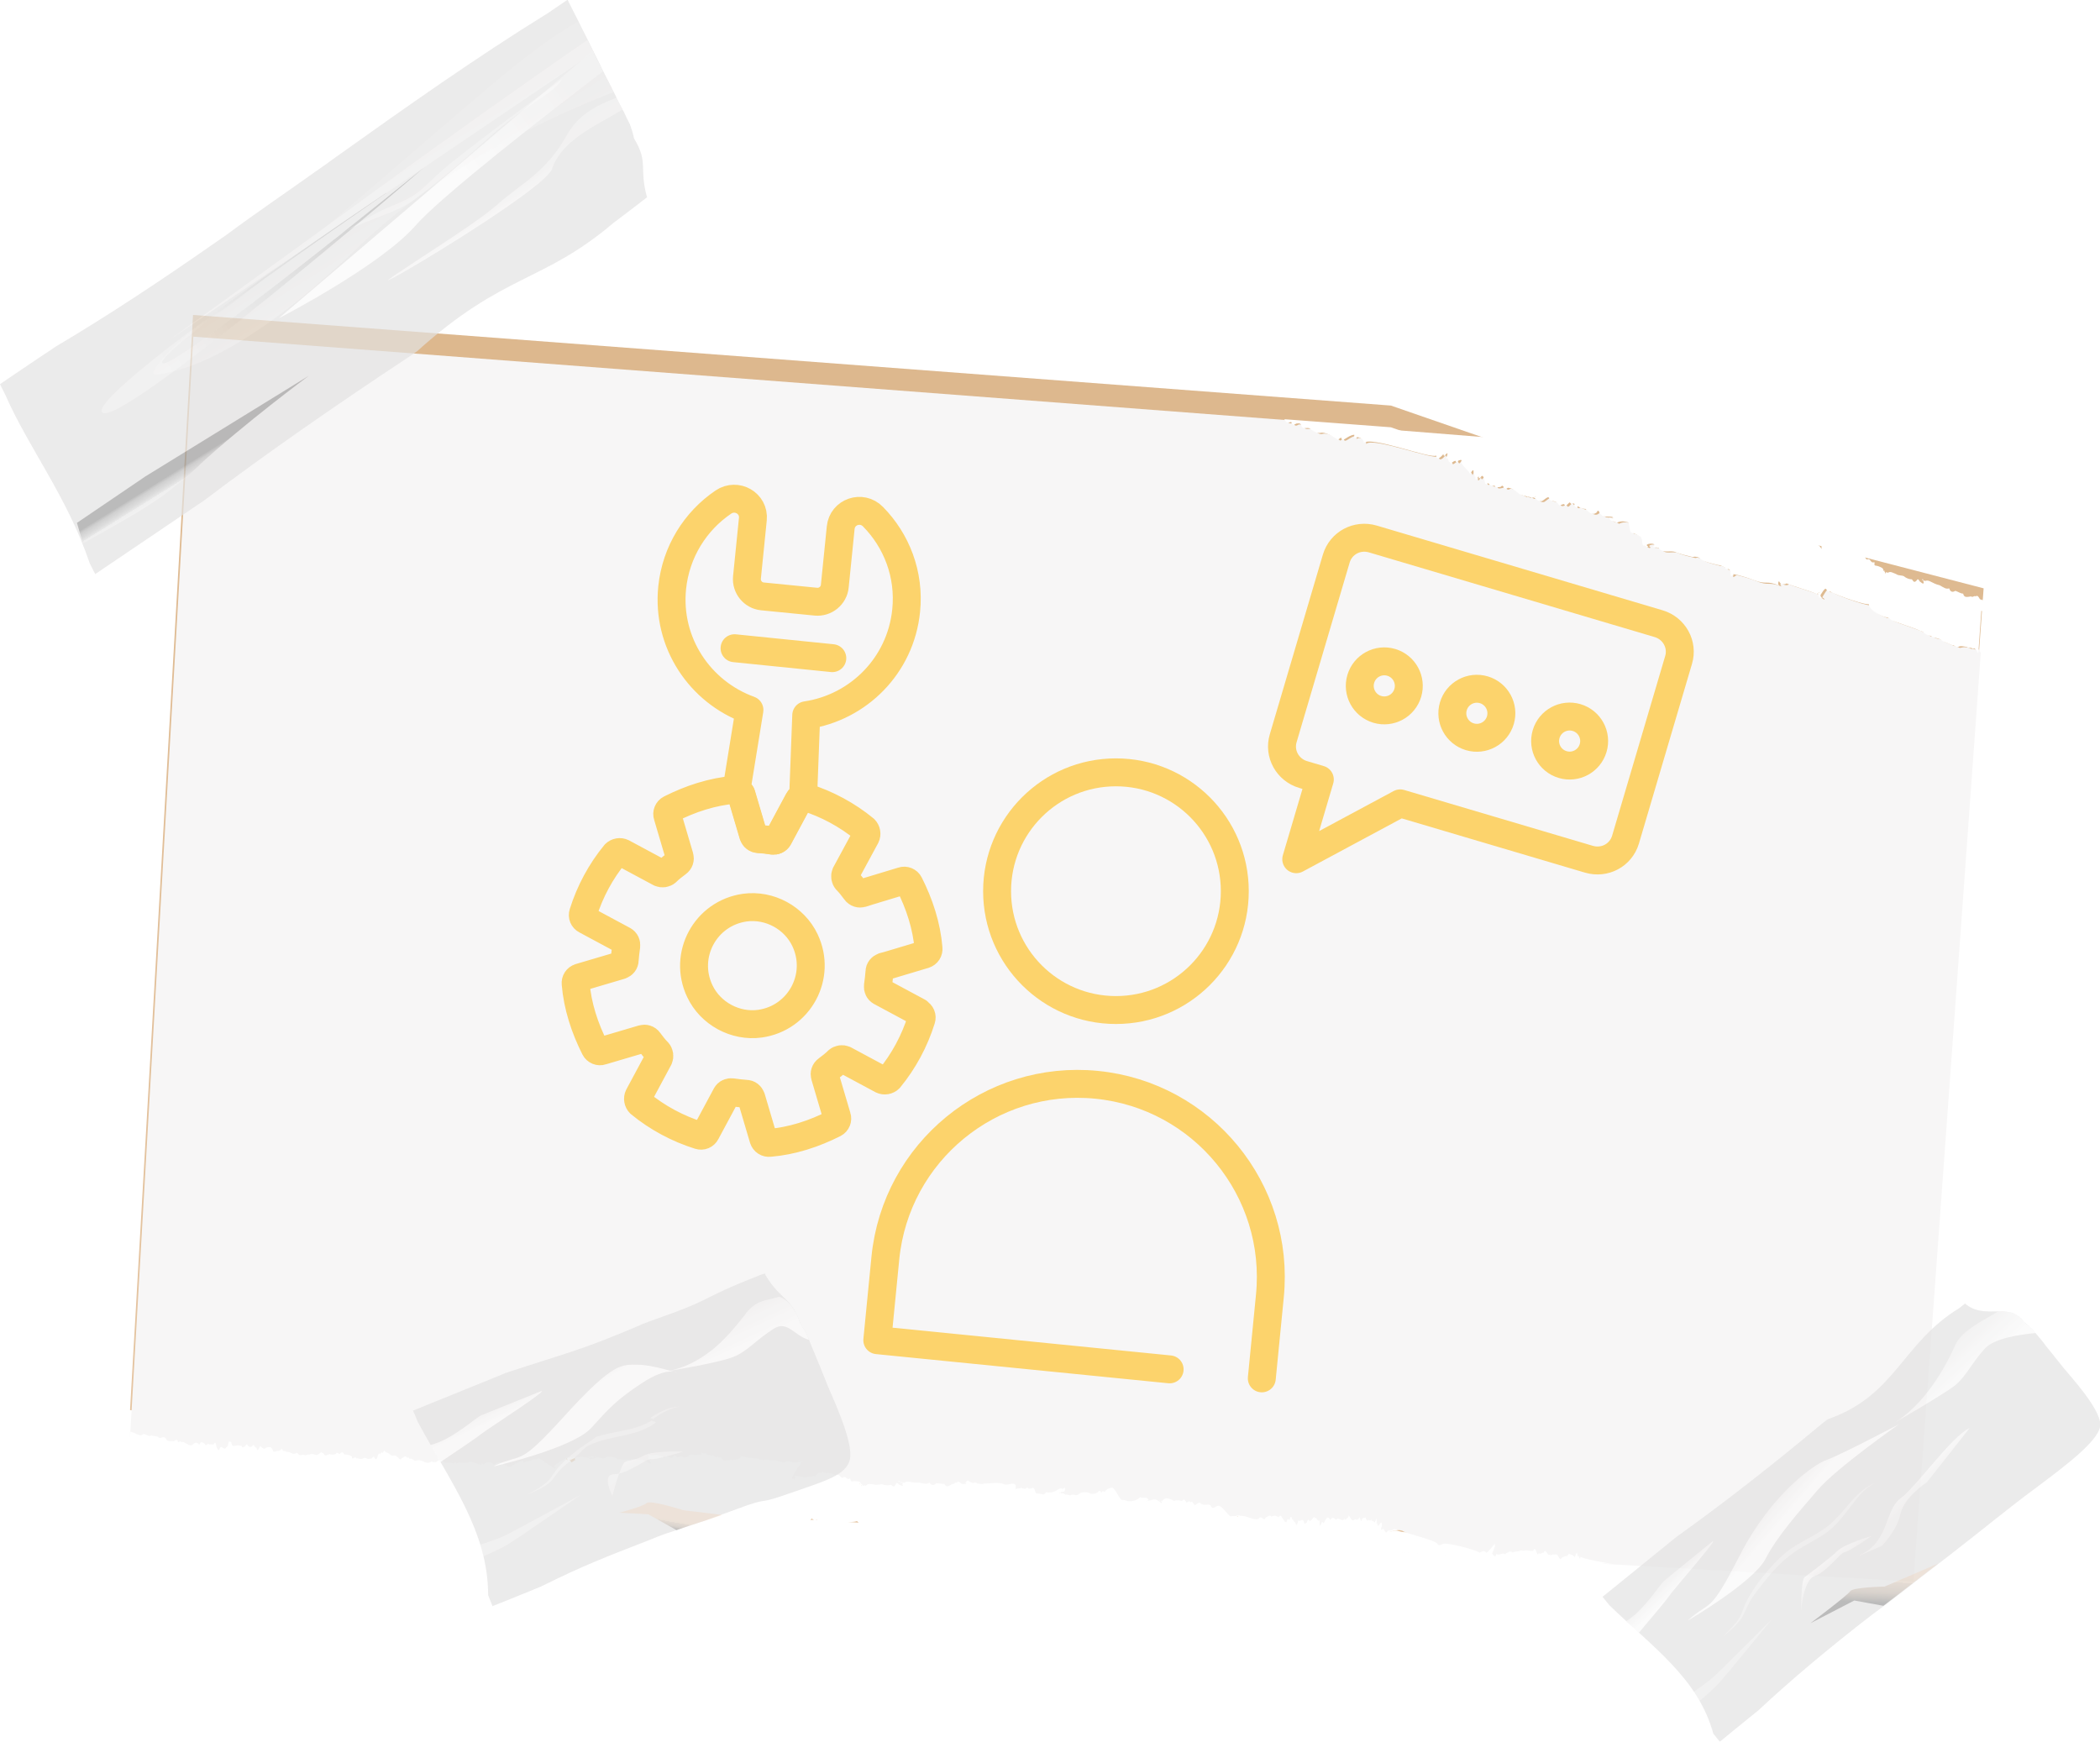 <?xml version="1.0" encoding="UTF-8"?><svg xmlns="http://www.w3.org/2000/svg" xmlns:xlink="http://www.w3.org/1999/xlink" viewBox="0 0 676.7 561.3"><defs><linearGradient id="linear-gradient" x1="864.6" y1="-263" x2="819.1" y2="-619.4" gradientTransform="translate(-568.4 577.1) rotate(10.8)" gradientUnits="userSpaceOnUse"><stop offset="0" stop-color="#e5c5a2"/><stop offset="1" stop-color="#ddb88e"/></linearGradient><filter id="drop-shadow-1" filterUnits="userSpaceOnUse"><feOffset dx="0" dy="7"/><feGaussianBlur result="blur" stdDeviation="10"/><feFlood flood-color="#000" flood-opacity=".4"/><feComposite in2="blur" operator="in"/><feComposite in="SourceGraphic"/></filter><linearGradient id="linear-gradient-2" x1="719.2" y1="-244.4" x2="673.7" y2="-601" xlink:href="#linear-gradient"/><linearGradient id="linear-gradient-3" x1="811.4" y1="-256.2" x2="765.6" y2="-615.4" xlink:href="#linear-gradient"/><linearGradient id="linear-gradient-4" x1="932.5" y1="-271.7" x2="887.4" y2="-624.9" xlink:href="#linear-gradient"/><linearGradient id="linear-gradient-5" x1="717.9" y1="-244.5" x2="673.7" y2="-590.6" xlink:href="#linear-gradient"/><linearGradient id="linear-gradient-6" x1="717.5" y1="-244.2" x2="672.1" y2="-600.4" xlink:href="#linear-gradient"/><linearGradient id="linear-gradient-7" x1="812" y1="-256.3" x2="766.6" y2="-612" xlink:href="#linear-gradient"/><linearGradient id="linear-gradient-8" x1="811.7" y1="-256.2" x2="766.1" y2="-613.3" xlink:href="#linear-gradient"/><linearGradient id="linear-gradient-9" x1="929.9" y1="-271.3" x2="884.2" y2="-628.9" xlink:href="#linear-gradient"/><linearGradient id="linear-gradient-10" x1="1100.1" y1="-292.6" x2="1054.5" y2="-649.5" xlink:href="#linear-gradient"/><linearGradient id="linear-gradient-11" x1="1007.7" y1="-281.1" x2="962.2" y2="-637.7" xlink:href="#linear-gradient"/><linearGradient id="linear-gradient-12" x1="809.5" y1="-255.9" x2="764.1" y2="-611.4" xlink:href="#linear-gradient"/><linearGradient id="linear-gradient-13" x1="798.6" y1="-254.6" x2="752.9" y2="-612.3" xlink:href="#linear-gradient"/><linearGradient id="linear-gradient-14" x1="797" y1="-254.4" x2="751.5" y2="-611.3" xlink:href="#linear-gradient"/><linearGradient id="linear-gradient-15" x1="-4176.4" y1="-5.4" x2="-4190.2" y2="-2.9" gradientTransform="translate(-2054.8 -2766.5) rotate(-129)" gradientUnits="userSpaceOnUse"><stop offset="0" stop-color="#eeeded"/><stop offset=".6" stop-color="#fff"/></linearGradient><linearGradient id="linear-gradient-16" x1="-4175.3" y1="-46.5" x2="-4185.6" y2="-45.8" xlink:href="#linear-gradient-15"/><linearGradient id="linear-gradient-17" x1="-4200" y1="32.9" x2="-4213.8" y2="33.8" gradientTransform="translate(-2054.8 -2766.5) rotate(-129)" gradientUnits="userSpaceOnUse"><stop offset="0" stop-color="#fff"/><stop offset=".1" stop-color="#f9f8f8"/><stop offset=".5" stop-color="#f0efef"/><stop offset="1" stop-color="#eeeded"/></linearGradient><linearGradient id="linear-gradient-18" x1="-4202.3" y1="-3.5" x2="-4213.4" y2="-2.8" xlink:href="#linear-gradient-17"/><linearGradient id="linear-gradient-19" x1="-4173.6" y1="67.2" x2="-4197.5" y2="68.9" xlink:href="#linear-gradient-15"/><linearGradient id="linear-gradient-20" x1="-4215.8" y1="8.3" x2="-4228.6" y2="-3.1" gradientTransform="translate(-2054.8 -2766.5) rotate(-129)" gradientUnits="userSpaceOnUse"><stop offset=".2" stop-color="#ebbb8f"/><stop offset=".3" stop-color="#dfb288"/><stop offset=".3" stop-color="#c29a76"/><stop offset=".5" stop-color="#927459"/><stop offset=".6" stop-color="#4f3f30"/><stop offset=".7" stop-color="#000"/></linearGradient><linearGradient id="linear-gradient-21" x1="-2615.1" y1="-2543.2" x2="-2368.7" y2="-2565" gradientTransform="translate(-3354 -836.6) rotate(149.5)" gradientUnits="userSpaceOnUse"><stop offset="0" stop-color="#eeeded"/><stop offset=".2" stop-color="#fff"/></linearGradient><linearGradient id="linear-gradient-22" x1="-2533.3" y1="-2557.1" x2="-2532.5" y2="-2527.6" gradientTransform="translate(-3354 -836.6) rotate(149.5)" xlink:href="#linear-gradient-17"/><linearGradient id="linear-gradient-23" x1="60.4" y1="-2273.5" x2="63.7" y2="-2144.5" gradientTransform="translate(-1848.8 1163) rotate(59.5)" gradientUnits="userSpaceOnUse"><stop offset="0" stop-color="#000"/><stop offset="0" stop-color="#0f0f0f"/><stop offset=".2" stop-color="#636363"/><stop offset=".4" stop-color="#a6a6a6"/><stop offset=".6" stop-color="#d6d6d6"/><stop offset=".7" stop-color="#f3f3f3"/><stop offset=".8" stop-color="#fff"/><stop offset="1" stop-color="#fff"/></linearGradient><linearGradient id="linear-gradient-24" x1="-2572.2" y1="-2565.4" x2="-2571.9" y2="-2552.9" gradientTransform="translate(-3354 -836.6) rotate(149.5)" xlink:href="#linear-gradient-17"/><linearGradient id="linear-gradient-25" x1="-2442.9" y1="-2588.5" x2="-2442.7" y2="-2580.1" gradientTransform="translate(-3354 -836.6) rotate(149.5)" gradientUnits="userSpaceOnUse"><stop offset=".2" stop-color="#fff"/><stop offset=".3" stop-color="#f3f3f3"/><stop offset=".3" stop-color="#d6d6d6"/><stop offset=".4" stop-color="#a6a6a6"/><stop offset=".6" stop-color="#636363"/><stop offset=".7" stop-color="#0f0f0f"/><stop offset=".7" stop-color="#000"/></linearGradient><linearGradient id="linear-gradient-26" x1="-2964.1" y1="226.2" x2="-2977.4" y2="228.6" gradientTransform="translate(-1236.6 -2178.9) rotate(-112.1) scale(1 1.4)" xlink:href="#linear-gradient-15"/><linearGradient id="linear-gradient-27" x1="-2961" y1="207.6" x2="-2973.5" y2="208.5" gradientTransform="translate(-1236.6 -2178.9) rotate(-112.1) scale(1 1.4)" xlink:href="#linear-gradient-15"/><linearGradient id="linear-gradient-28" x1="-2992.1" y1="236.3" x2="-3004.9" y2="237.2" gradientTransform="translate(-1236.6 -2178.9) rotate(-112.1) scale(1 1.4)" xlink:href="#linear-gradient-17"/><linearGradient id="linear-gradient-29" x1="-2960.3" y1="264.7" x2="-2987.4" y2="266.6" gradientTransform="translate(-1236.6 -2178.9) rotate(-112.1) scale(1 1.4)" xlink:href="#linear-gradient-15"/><linearGradient id="linear-gradient-30" x1="-3013.4" y1="239.3" x2="-3017.4" y2="235.8" gradientTransform="translate(-1236.6 -2178.9) rotate(-112.1) scale(1 1.4)" xlink:href="#linear-gradient-20"/></defs><g isolation="isolate"><g id="Layer_2"><g id="Calque_1"><g><g><g><polygon points="62.2 101.5 448.2 130.7 555.3 167.8 639.2 189.6 628.5 336.7 616.5 503.2 41 470.1 62.2 101.5" fill="url(#linear-gradient)"/><path d="M41.9,454.5c1-.4,3.3,2,4.3,.6,.9,.1,1.7,1,2.6,.5,.8,.3,1.7,0,2.4,.7,.8,.4,1.7-.9,2.4,.6,.7,.9,1.6,.3,2.4,.6,.4-.3,.9-.7,1.2-.3,.3,1.4,.9-.4,1.2,.6,.9-.4,1.2,.4,1.9,.5,.7,.6,1.4,.7,2.1,0,.7-.7,1.3-.3,1.8,.3,.7-1.6,1.1-.5,1.7-.4,.4,1.3,1.1-.4,1.5,.3,.5-.1,1,.1,1.4,0,.4-.7,.8-1,.9,.8,.3,.3,.7,1.7,1,.7,.6-1.4,1-.2,1.4-.3,.2,.5,.4-.2,.6,.1,.2-.5,.4-.3,.7-.9,.3-1.6,.5-1.5,.8-1.2,.3-.4,.4,.6,.7,1.3,.7,.1,1.8-.5,3,0,.2,1,.6,0,.9,.3,.4-.5,.7-1.1,1-.6,.3,.7,.6,.5,1,.6,.3,.2,.7-.9,1.1-.5,.3,1,.7,.3,.9,1.3,.3,.7,.7-.6,1.1-1.1,.6,.6,1.2,1.3,1.9,.5,1.2-.3,1.7-.3,2.1,.9,.4,1,.9,0,2,.2,.3-.3,.6-.3,1-.7,.3,1.2,.8,.4,1.2,.9,.5,.2,1,0,1.6,.4,.6,.4,1.3,.4,2.1,0,.7,1.2,1.4,.6,2.1,.6,.6,.5,1.3-.3,1.8,0,1.1-.7,1.9,.4,2.7,0,.4-.3,.8-.5,1.1-.9,.3,.5,.6,.2,.9,.7,.5,.9,1.1,.2,1.8,0,.6,.3,1.2,.2,2,0,.5-1,.8,0,1.2,0,.5-.5,1-1,1.5,.1,1.2,.1,1.9,.3,2.2,.5,.4,.2,.4,.3,.3,.4-.2,1.4-.7,.5,0,.3,.2,.2,.7-.8,1.3,0,.6-.2,1.4,.6,2.5-.2,.7,0,1.3,.7,1.8,.2,.5,.4,1-.6,1.3-.6,.6,1.5,1,.8,1.3-.5,.5-.8,.2-.2,.5-.6,0,1.2,.5-.9,1.1,0,.4-1.6,.7-.2,1.1-.2,.5,0,1,.5,1.6,.9,.6,.5,1.3-.5,1.8,.5,.6,.1,1,1.5,1.6,.4,.5-.1,1-.9,1.4-.4,.4,.7,.8-.3,1.1,.7,.8-.6,1.3,.8,1.9,.5,.6,0,1.1-.3,1.6,0,1,0,2,1.4,3.5,.3,2.1,.5,1.4,.5,1.1,.1-.2,.1-.2-.6,.1,0,.4,.5,1.4-1.7,3.1,.2,1.3,.1,2.1,0,2.6,.3,.4,.3,.6,0,.6-.3,0-.9-.5,0,.3,0,.2,.9,.6,.2,1.3,0,.6,.3,1.4,.3,2.5,.2,1.1-.7,1.9-.2,2.5,.2,.7-.4,1,.9,1.3,.1,.5,.7,.6,.3,.7,.1,0,0,.1-.7,.6,.2,.5-.2,1.6-1.8,3.5,0,.7-.5,1.4-.8,2-.8,.6,0,1.2,.4,1.7,1,1.1,.8,2.1,.5,3.2-.6,.9,.3,2-1.6,2.7-.3,.9-.6,1.6-.2,2.3-.6,.7-.5,1.3-.5,1.9-.4,.6-.8,1.1,0,1.6,.2,.7,.5,4.4,3.2,5.2,3.1,.7,0-1.8-.7-1-1.4,.4-.4,4.1-2.7,4.4-2.6,.3,.3,.6,1.3,.9,.9,.3-.3,.6,.3,.9,.6,.3-.3,.6-.1,.9-.7,.5,.8,.4-1.8-.3-.5-.6-.4-1.5,.3-2-.3,2.7,2.8,2.4,3-.3,.2,.2,.8,.7,1.1,1.6,.2,.4,0,.9,0,1.4-.2,.6-.2,1.2-.5,1.9,0,1-.3,1.7,.4,2.2,.6,.6-.1,1-.2,1.3-.4,.5-.2,.5,.6,.3-.1-.1-1.5-.7,.3-1-.1-.4,.4-.5-.6-.3,0,.3-.5,.9,0,2.3,.1,.7,0,1.5,.6,2.7-.4,.5,.2,1.2-.2,1.8,.2,.7,0,1.4,1,2.2,.6,1.2,.6,2.4,0,3.4,.2,.9-.5,1.8,0,2.6,.1,.9-.4,1.6,.2,2.3,.3,.7,.3,1.3,1.5,2.1,.4,.6,.7-1.8-2.1-1.2-2.5,1.1,.8,2.2-.2,3.1,.3,.5,.5,1.1,0,1.5,.5,.4,.7,1-.5,1.3-.1,.8,0,1.4,1,2.1,0,.6-.9,1,.2,1.4,.3,.8-.5,1.4-.4,1.9,0,1.1,0,1.1-.3,1.3-.2,0,.2,.2,.1,.6-.7,.3,0,.9-.3,1.8,.2,.9-.2,1.4-.3,1.7-.3,.2,.7,.4-.6,.4-.6,.1-.1,0,.4,1.5,.3,.4,.6,.9,.5,1.3,.6,.4,.6,.8-.3,1.2,.2,.4,.5,.8,.6,1.2,.2,.4,.8,.9-.1,1.3,.7,.4,.5,.9,1,1.6,.4,.6,.3,1.2-.3,1.9,0,2.2-.2,2.4-.7,2.5-.7,.1-.1,.1-.5,1.9,0,1.9-1.2,0,.3-.9-.2-.5,0-.6-.6-.1-.1,.5,.2,1.9,.1,4.6,.5,1.7,.9,3.2-.1,4.1,.5,1-.3,1.7,.1,2.2,.2,.9,.4,1.1,.3,1.5,.3,.3,.7,1.1-.6,3,0,1.4,.5,2.3-.2,2.8,0,.5,0,.7,0,.9,0,.4-1.8-4.9,5.8-3,5.4,1.7,1.1,1,1.2,.7-.4-.3-.7-.3-.5,2.9,0,1.1,0,1.9-.4,2.5-.2,.6-.7,.9,.6,1.3-.5,.7-.7,.9-.9,1.7-.8,.4-.5,.9,0,1.6,.2,.8-.2,1.7,0,3,.6,1.1-.8,1.7,1.2,2.3,.8,.7-.6,1.1,.2,1.4,.3,.7,.5,1-.7,1.1,.5,.3,.9,.4,0,2.8,.5,.6,.4,.9,1.4,1.2,1.1,.2,.2,.2,1.4,.3,0,0,.8-.4,0-.7-.5-.3,1-.4-.2,0,.2,.2,1,.7,0,1.3,.3,.7-.8,1.6-.5,2.7-.4,1.1,.4,2.2-.4,3.1,.1,.9,.2,1.7,.2,2.3,0,.6,.5,1.1,1.1,1.7-.5,.5-.3,.8,.5,1.1,.5,1.1,.6,1.1,.3,1.2,0,0,0-.9-1.8-1-.5,0-.3,.4-.1,1.3-.3,1-.8,2.4,.2,4.7,0,1.3,.2,2.3,.7,3.3,0,.8,1.1,1.5,.9,2.2,.2,1.2,0,1.9,.3,2.6,.2,.6,1.3,1.4,.7,2.7,0,.3,.3,.8-.7,1.3-.4,.5-.7,1-.1,1.6,.4,3.6,.3,2-.4,1.2-.3-.5,.6-.6,.4,.2-.3,.5-1,1,0,1.9,.2,.4,.4,1.1-.5,1.7,.3,.7,0,1.4,.3,2.3,0,1.1,0,2.2-.1,3.2-.2,1,0,1.8,0,2.6,.2,1.5,.9,2.9-.4,3.9,.2,1,.3-.2,1.8,.5,1.6,.7-.4,1.2-.1,1.6-.4,.8,.1,1.3,.7,2-.2,.5,.8,1.2,.3,1.9,.2,.7,0,.6,2.1,1.3,1.8,1.4,0,2.4,.7,2.4,0,0,.5,.5-.9,1-.3,.6,0,1.4,0,2.3-.4,.8-.3,1.7-1.3,2.3-.8,.6,.2,1.1-.8,1-.3,0,.8-.8,.8-1.3,.8-.4,1.2-.5-.1-.6,.3,0-.1-.1,.6,.2,.7,.3,0,.9-.4,1.8,.4,.5-.2,1,.2,1.7,.2,.7-.6,1.4,.2,2.4-.2,1-.9,1.7-.8,2.4-.8,.7,0,1.2,.2,1.7,.5,1,0,1.6,0,2.1-.4,1-1.2,1-.1,1.4,0,.2-.6,.5-.5,1-.2,.6-1,1.3-1.2,2.4-1.4,1.1,.3,2.4,4.1,3.3,4,.9-.1,1.6,.5,2.3,.4,1.4,0,2.4-.4,3.4-1.3,.9,.4,1.6,0,2.3,.3,1,1.4,0,.2-.6,.8-.2-.6-.4,.1,0,.2,.3,.2,1.2-.3,2.8-.6,1.6,0,2.2,1.7,2.5,1,.2-.1,0-.6,0-.7-.2,.2-.3,1,.3,0,.6-.9,1.7-1.1,3.7,.1,1.1-.4,1.9-.1,2.6,0,.7-1,1.1,0,1.4,.5,.7,0,.8-.7,.9-.3,0-.1,.1,0,.6,.2,.3-.4,.6,.2,1,.7,.4,.9,1.3-1.2,2.1-.3,1.1,.9,2.2,.1,3.1,.5,.8,1.9,1.7,.3,2.4,.3,1.4-.6,3.9,4.4,4.7,3.3,.8,.3,1.4,0,2.2,0,.5,.5,.3-.8-.3,0-.6,.7-1.4,.5-1.9,.7-.5-.5-.9,.9-.3,0,.6-.8,2-.8,4.6-.5,1.8,.6,3.1,1.1,4.1,.8,1.2-1.6,1.7,1.2,2.3-.4,1.1-.6,1.3-.8,1.7-.6,.2,.5,.4,0,.8,.1,.4-.4,1,.1,1.8,.3,.7-1.3,1.1,.6,1.6,1,.2,.5,.4,.6,.6,.5,.2,.5,.4-.3,.6-.9,.2,.3,.4-.3,.5,.4,.1,.4,.3-.7,.5-1,.3-.5,.4,.7,.5,.8,.3-.2,.4,.3,.5,.8,.1-.7,0,.6,.1-.7,0,.2,0,.5,.3,.8,.2,0,.4,2.3,1.1-.7,.4,.8,1.1-.7,1.7,.3,.2,1.5,.7,.5,1,.5,.5-2,.8,0,1.3-.7,.4-.1,1-1.8,1.4-.7,.5-.7,.8,1.6,1.4,.5,0,3.3,.4,1.4,.7,1,.3-1.1,.5,.9,.9-.4,.7-1.5,1.3-1.8,1.8-.6,.7-.9,1.2-.7,1.6-.3,.4,.5,.9-.4,1.2,0,.9,0,1.4,1.1,1.9-.4-.5,1.7,1.7-.5,1.3-.8,.4,.4,.9,2,1.7,1.6,.5-.8,.9,.4,1.6-.6,.4-1.4,.5,2.1,.9,.5,.4-.9,.8-.5,1.2-.8,.4,1.1,.8,1.3,1.2,.7,.3,.9,.7-.6,.9,.5,.6-.4,.8,1,1.1,0,.5-1.2,.5-1.4,.3,.7-.1,1.2,0-.8,.4,.3,.2,1.5,.7-.7,1.3-.5,.5,1-.9,1.6,.1,2.4,.6-1.4,1,1.4,1.6,.6,.6-.9,1.1-.2,1.7-.6,.6-.4,1.1-.3,1.7-.2,.5,.1,1.1,.3,1.6,.4,1,.9,10.2,2.9,11.2,4.1,.6,1,1.2,.3,1.8,.2,.7-.8,11.4,2,11.9,2.8,.9-.6,1.6-.8,2.2,0,.3,0,2.4-2.5,2.7-2.9,.3,.3-1.3,3.7-1,3.1,.9,1.1,1.4,1.2,1.5,.1,.9,.9,1.9-.6,2.7,.2,.9-.6,1.8-1.3,2.5-.6,.8-.3,1.5-.4,2.1-.4,.7-.5,1.3,0,1.8-.2,1.1-.3,2,.4,2.8,0,.9-1.9,1.1,2.4,1.7,.9,.9,.4,1.4-.5,1.4-.3,0,.6,.3-.4,.7-.5,.4,.1,.9,1.6,1.6,1.2,.3,.6,.8-.4,1.2,0,.4,0,.9-.3,1.3,.3,.4,.7,.8,1.8,1.4,.6,.5-.2,1.1-.6,1.6-.4,.6-1.3,1-.4,1.5-.4,.4,0,.7,.6,1,.7,.4-1.3,.7-2.1,.8-.6,.2,.6,.4,0,.5,.4,.5,1.9,.6-.7,.5,0,0,.7,10.2,2.4,10.2,2.4l-478.6-28.3s.3-3.7,.6-7.9c0-.6-.3,3.7-.2,3.1,0-.6,0-.7,.1-2,.2-2,.1-1.5,.1-1.6,0-.4,0-1.3,.1-1.7,0-.6,0-.6,.1-1.5,0,0,0-.1,0-1.1,0-.6,0-1.3,0-1.1,0-.3,0-.4,0-.8Z" fill="#fff"/><path d="M459.7,490.8l-418.2-29.7c-.3,3.9-.7,7.7-1,11.6-.1,1.4-.4,4.6-.4,4.6,.7,.6-2.2,.6,1.4,.3,0,.2,2.3,.3,2.4,.2,0,0,3,.4,3.6,1,.8-.6,2.2-.2,3,0,.5,0,.8,1,1.5-.4,.5,.1,1.1-.2,1.6-.4,.3-.6,2.1,1.4,4.4,.6,.9-.3,3.8,1.4,4.7-.5,.8-.3,2.1,1.1,3.2,.8,.6-.2,1.1,.2,1.8-.2,.7,0,1.4-.1,2.1-.4,.7,.7,1.3,2.6,2.2,2,.8,.8,1.8-.7,2.7,.2,0-1.1,.6-1,1.5,.1,.3-.6,.6-.9,.8-.6,.3-.4,.5,.8,.9,.8,.6,.8,1.4,.6,2.2,0,.5,.8,1,.8,1.7,0,.6,0,1.3-.8,1.8,.2,.9,1.2,2.1-.7,3.1,.2,.5,0,1.1,.3,1.6,.4,.5,.1,1.1,.1,1.7-.2,1.4-.8,4.5,0,6,.5,.3-.3,.6-.7,.9-1,.8,1.8,1.7-1.2,3.8-2.1,.1,.3,.2,.7,.3,1,.8-1.2,3.4-.7,3.4,.7,1.2-3,22.3-1.4,23.6-3,.5,1.2,1.1,.9,1.8-.6,.4-1.3,.5,.7,.9-.4,.3-.3,.7-2.2,.7,1,.6-1.1,.9,1.2,1.4,.5,.4,1.1,1-.5,1.4-.6,.5-.7,.7,1.3,1.3-.7,.4,0,.8-1,1,.6,.6,1,3.4,1.9,3.8,2.7,.7-2.9,.9-.7,1.1-.7,.2,.3,.3,.6,.3,.8,.1-1.3,0,0,.1-.7,0,.5,.1,1,.5,.8,.2,0,.2,1.3,.5,.8,.2-.3,.4-1.4,.5-1,0,.7,.3,.1,.5,.4,.2-.6,.5-1.4,.7-.9,.2-.1,.4,0,.6,.5,.4,.5,.8,2.3,1.6,1.1,.8,.2,1.3,.7,1.8,.3,.4,0,.7-.4,.8,.1,.4,.1,.6,0,1.7-.6,.7-1.6,1.1,1.2,2.3-.4,1.1-.3,2.4,.2,4.1,.8,.7,0,1.3,.2,1.9,.2,0-.1,0-.2,.3,0,0,0,.1,0,.2,0h0c.5,0,.9,0,1.2,0,.2,0,.5,0,.7,.1,.9-1,1.7,.7,3.1,.1,.7,0,1.7-3.2,2.5-1.2,.9,.4,2-.4,3.1,.6,.8,.9,1.7-1.1,2.1-.3,.5,.5,.9-1,1.2-1.3,.5,.1,.5,.3,.6,.2,0,.4,.3-.3,.9-.3,.3,.6,.6,1.6,1.4,.5,.6,.1,1.4,.4,2.6,0,2.1,1.2,3.2,1.1,3.7,.1,0-.1,.1-.1,.2-.2,0-.2,0-.3,0-.4,.3-.7,.8,1,2.4,1,1.6-.3,2.5-.7,2.8-.5,.3,0,.1,.8,0,.2-.6,.7-1.6-.6-.6,.8,.7,.4,1.4,0,2.3,.4,1-.9,2-1.3,3.4-1.3,.7-.1,1.4,3.1,2.2,2.9,.9,0,1.8,0,2.9,.4,1.1-.2,1.5,3.3,2.1,2.2,.5,.3,1.1,.6,1.4,0-2.3-.3,3.4-2.6,1.4,0,.5-.5,1.1-.3,2.1-.4,2,1.5,3.8-.6,5.8-.3,.9,.1,4.1,0,4.3,0,1.3,0,1.7-.2,1.7-.3,.7-.2,1.6-.4,2.5,.2,.8,.2,1.7,.3,2.6,.3,1,0,2-.1,3.2-.1,.9-.2,1.6,.2,2.3,0,.6,.9,1.2,0,1.7,.4,.2,0,.4,.2,.5,.4-.1,.2,0,.4,.2,.5,.3,.6,.4,1.3,.7,.6,.8-.7,.6-.9,.2-.3,.1-.1,.2-.2,.2-.4,0,0,0,0,0,0,1.6-.2,4.9-.2,6.7,0,4.6,.4,3.9-1.1,8.5-.7-.5-.3-.7-1-.3-1.4,.4,.8,2,.8,2.5,0,2.3,.4,10.3,0,10.6,.7,0-.1-.1-.3-.2-.4,.2,0,.5,.6,.9,1,0,0,0,0,0,.1,0,.3,0,.2,.1,0,0,0,0,0,0,0,1.9,.5,.6-.3,0-.3,.3-1,.8-3.3,1.2-2.9,.4,.1,.8,.9,1.4,.3-.5,.4,11.6,1.2,13.2,.4,.7,2.2,5.9,2.6,6.5,2.4,.6-.1,1.2,0,1.7,.3,1.1,.4,9.9,.4,10.1,.8,.4,0,.6-.1,1.5,.3,.5,0,1.1,.5,2.2,.2,1,.7,2.4-.3,4.1,.6,1.5,.2,2.5,.3,3.3,.4,0,0,.2-.1,.3-.2,1.8,.5,1.8,0,1.9,0,0,0,.3-.5,2.5-.6,.7,.3,1.4-.3,1.9,0,.6-.6,1.1,0,1.5,.4,.4,.9,2.1,0,2.4,.8,.5-.4,.9-.3,1.2,.2,.4,.5,.8-.4,1.2,.2,.4,0,.9,0,1.3,.6,1.5-.1,1.4,.4,1.5,.3,0,0,.2-1.3,.4-.6,.3,0,.8-.2,1.7-.3,.9,.5,1.4,.3,1.8,.2,.4-.7,.6,1.4,.7,1.7,.2,.1,.2-.2,1.3-.2,.5,.4,8-.3,8.8-.8,.4,.1,.8,1.2,1.4,.3,.7-1,1.2,0,2.1,0,.4,.3,.9-.8,1.3-.1,.4,.5,1,0,1.5,.5,.9,.5,2-.4,3.1,.3,.6-.4,1.3-.7,1.9,0,1.6,1.8,6.7,0,9.8,.2,.4,0,.7,0,1,.1,0,0,0,0,0-.2,0-.1,0-.2,0-.2,0,0,.1,.2,.4,.1,.3-.2,.7-.3,1.3-.4,.6,.1,1.2,.9,2.2,.6,.7,.4,1.3,.2,1.9,0,0,0,0,0,.1,0-.2-.4,0-1.2,.2-.7,.3-.6,.6-.3,.9-.7,.3,.3,.5,.9,.8,.6,.1-.1,.2,0,.3,0,.3,0,.5,.3,.6,.7,.2,.2,.2,.3,.2,.4,1.8,1.3,8.7,2,10.5,.7,.7,1.2,1.8-.6,2.7-.3,1.1-1.1,2.1-1.4,3.2-.6,.5,.6,1.1,1,1.7,1s1.3-.2,2-.7c1.8,1.8,3,.2,3.5,0,.4,.9,.5,.3,.6,.2,0-.2,.2-.6,.7,.1,1.1,1.5,9.6,2.7,11.5,2.8,1.1,0,2.1,.1,3.2,.2,.9,0,3.4-3.1,3.6-2.2,.3,1,.7,0,1.1,.7,.4,.5,.9-.2,1.4-.3,.6-1.1,1,.3,1.5,.4,.5,1,1.2,0,1.8,.5,.6,.4,1.1,.9,1.6,1,.5,0,.7,1.4,1.1-.2,.5,.9,1-1.1,1.1,0,.4-.4,0,.2,.5-.6,.3-1.4,.7-2,1.3-.5,.3,0,1.2,1.1,1.7,1.5,.6-.5,1.1,.1,1.8,.2,1.2-.8,4.6-1.2,5.2-1.4,.5,.7,1-.3,1.3,0,0,0,.1,0,.2,0,0,.1,0,.2,0,.4,0,0,0,.2,.3,.4,.4,.2,1,.4,2.2,.5,.4,1.1,1,.7,1.5,.2,.4,0,5.8,.7,6.2-.3,.8-.2,1.4-.2,2,0,.6-.2,8.1-2.6,8.6-1.6,.3,.5,.6,.3,.9,.7,.4-.4,.7-.6,1.1-.8,.8-.4,1.6,.7,2.7,0,.5,.2,1.2-.6,1.8,0,0,0,.3,0,.6,0,0-.6-.1-1.2-.2-1.8Zm-297.4-9.6c.5-.8,.3,0,0,0h0Zm96.5,3.2c0-.9,0-.6,.2-.3,0,0-.1,0-.2,.3Z" fill="#fff"/></g><g filter="url(#drop-shadow-1)"><path d="M184.1,464.3c.3-.3,.6-.1,.9-.7,.3,.5,.4-.3,.2-.7-.2,0-.4,.1-.5,.2h0c-.3,0-.6,0-.8,0-.2,.2-.4,.3-.5,.4,0,0,0,0,0,0,.3,0,.5,.4,.7,.7Z" fill="url(#linear-gradient-2)"/><path d="M277.2,471.4c0,0,0-.1-.1-.2,0,0-.1,0-.2,0,0,0,0,0,0,0,.1,.1,.2,.2,.3,.2Z" fill="url(#linear-gradient-3)"/><path d="M398.6,481.6c.2,.2,.3,.1,.3,0-.2,0-.3,0-.5,0h0c0,0,.1,0,.2,0Z" fill="url(#linear-gradient-4)"/><path d="M183.1,463.7s0,0,0,0c0,0,0,0,0,0,0,0,0,0,.1,0Z" fill="url(#linear-gradient-5)"/><path d="M183,463.6c0,0-.1-.2-.2-.3-.1-.1-.3-.3-.4-.4,.1,.4,.3,.7,.6,.7Z" fill="url(#linear-gradient-6)"/><path d="M277.5,471.7c0,.3,0,.5,.1-.1,0,0,0,0,0,0,0,0,0,.1-.1,.1Z" fill="url(#linear-gradient-7)"/><path d="M277.3,471.6c0,0,0-.1-.1-.2,0,0,0,0,0,0,0,0,0,.2,.2,.2Z" fill="url(#linear-gradient-8)"/><path d="M396.1,482.3c-.3,0-.5,.8,0,0h0Z" fill="url(#linear-gradient-9)"/><path d="M585.9,184.3c.1-.2,.2-.3,.2-.2,0-.3,0-.6-.2,.2Z" fill="url(#linear-gradient-10)"/><path d="M494.5,153.1c.3,0,.7-.6,0,0h0Z" fill="url(#linear-gradient-11)"/><path d="M276,483.1c-.7,.2-2.2,.3-4,.3l4.7,.3c-.1-.2-.3-.3-.3-.5h-.3Z" fill="url(#linear-gradient-12)"/><path d="M263.1,482.7c-.1,.1-.3,.2-.4,.2h1.3c-.7,0-1-.1-.9-.2Z" fill="url(#linear-gradient-13)"/><path d="M261.2,482.8h1.2c-.3,0-.5-.3-.8-.4-.2-.1-.3,0-.5,.4Z" fill="url(#linear-gradient-14)"/><path d="M636.5,202.4c-.4-.5-1.3,0-1.9-.6-2.1-.5-2.5,0-2.6-.1-.1,0-.3,.4-1.8-.5-.2,0-.2,0-.4,0-.7-.3-1.7-.7-3-1.3-1.4-1.3-3-.8-3.8-1.7-1.1,0-1.6-.6-2-.8-.8-.7-.9-.7-1.4-.7,0-.4-8.6-3-9.5-3.7-.5-.4-1-.8-1.6-.8-.6,0-5.3-1.8-5.5-4.1h-.3c-2.4-.1-12.8-4-12.2-4.3-.8,.4-1-.5-1.3-.7-.4-.5-1.5,1.6-2,2.4,.5,.2,1.5,1.3-.1,.3,0,0,0,0,0,0-.1,.2-.2,.2-.1,0,0,0,0,0,0-.1-.3-.5-.4-1.1-.6-1.2,0,.2,0,.3,0,.5-.1-.7-7.8-2.7-9.9-3.7-.7,.6-2.2,.2-2.4-.7-.5,.3-.5,1,0,1.4-4.3-1.7-4.1,0-8.3-1.8-1.7-.7-4.8-1.6-6.4-1.9,0,0,0,0,0,0-.1,0-.2,.2-.3,.3,.6-.5,.7-.2-.2,.2-.5,.5-.4-.1-.4-.8-.3-.2-.3-.4,0-.5,0-.2-.2-.5-.4-.6-.3-.5-1.2,.2-1.5-.8-.7-.1-1.2-.7-2.1-.7-1.1-.3-2.1-.5-3.1-.8-.9-.3-1.8-.6-2.4-1-.7-.8-1.5-.8-2.3-.9,0,.2-.4,.2-1.7-.2-.2,0-3.4-.8-4.1-1.2-1.9-.9-4.2,.7-5.6-1.4-1-.2-1.5-.6-2.1-.2,2.7-1.8-3.4-1.3-1.3-.3-.4,.5-.9,0-1.3-.4-.9,.8-.3-2.6-1.4-2.8-.9-.6-1.8-1-2.6-1.2-.9-.1-.6-3.4-1.3-3.4-1.3-.4-2.4-.4-3.6,.2-.7-.6-1.5-.4-2.1-1-.5-1.6,0-.1,.8-.6,0,.7,.4,0,.1-.2-.3-.3-1.2,0-2.9-.3-1.5-.5-1.5-2.3-2-1.7-.2,0-.2,.2-.2,.4,0,0-.1,0-.2,.1-.8,.7-1.9,.5-3.5-1.2-1.2,0-1.9-.5-2.4-.8-1,.8-1.1-.3-1.2-.9-.6-.2-1,.4-1,0-.1,0,0-.1-.5-.4-.4,.3-1.3,1.6-1.6,.9-.2-.9-1.6,.7-2.1-.4-.8-1.2-2.1-.8-2.8-1.4-.1-2.1-2.1,.6-2.7,.5-1.5,.2-1.8-1.7-3-1-.2-.2-.4-.2-.6-.3-.3,0-.8-.1-1.2-.3h0c0,0-.1,0-.2,0-.1-.3-.2-.2-.3,0-.5-.2-1.1-.4-1.7-.7-1.5-1.1-2.6-2-3.7-2-1.6,1.2-1.2-1.6-2.3-.3-1.2,.3-1.5,.3-1.8,0,0-.5-.4-.2-.8-.4-.5,.2-.9-.4-1.6-.8-1.1,1-.9-.9-1.2-1.5,0-.5-.2-.7-.5-.7,0-.5-.5,.2-.9,.7,0-.3-.4,.1-.3-.5,0-.5-.5,.6-.8,.8-.4,.3-.1-.8-.3-.9-.4,0-.3-.4-.2-.9-.3,.6,.1-.6-.3,.6,0-.2,0-.5,0-.8-.2,0,.3-2.3-1.2,.3-.1-.9-2.5-2.6-2.8-3.7,.2-1.5-.5-.6-.8-.8-1.1,1.7-.7-.2-1.4,.3-.5,0-1.5,1.4-1.5,.2-.7,.5-.3-1.8-1.2-.9,1-3.1,0-1.4-.4-1.2-.7,.9-.2-1-.9,.1-1.1,1.2-1.8,1.3-1.9,0-1.7,1.2-21.4-6.4-23.4-4,.4-1.3-2-2.6-3-1.6,0-.4,0-.7,0-1.1-2.3,.2-4,2.9-4.2,.9-.4,.2-.7,.5-1.1,.7-1.3-1-4-2.6-5.6-2.2-.7,.2-1.2,0-1.7-.3-.5-.3-.9-.6-1.4-.8-.7-1.2-2.4,.3-3-1.1-.2-1.1-1.1-.7-1.7-.8-.9,.6-1.4,.5-1.6-.5-1,.3-1.8,.2-2.1-.7,0,0-.1-.1-.1-.2L62.3,101.5l-20.4,354.8c0-.5,0-1.1,0-1,0-.3,0-.4,0-.8,1-.4,3.3,2,4.3,.6,.9,.1,1.7,1,2.6,.5,.8,.3,1.7,0,2.4,.7,.8,.4,1.7-.9,2.4,.6,.7,.9,1.6,.3,2.4,.6,.4-.3,.9-.7,1.2-.3,.3,1.4,.9-.4,1.2,.6,.9-.4,1.2,.4,1.9,.5,.7,.6,1.4,.7,2.1,0,.7-.7,1.3-.3,1.8,.3,.7-1.6,1.1-.5,1.7-.4,.4,1.3,1.1-.4,1.5,.3,.5-.1,1,.1,1.4,0,.4-.7,.8-1,.9,.8,.3,.3,.7,1.7,1,.7,.6-1.4,1-.2,1.4-.3,.2,.5,.4-.2,.6,.1,.2-.5,.4-.3,.7-.9,.3-1.6,.5-1.5,.8-1.2,.3-.4,.4,.6,.7,1.3,.7,.1,1.8-.5,3,0,.2,1,.6,0,.9,.3,.4-.5,.7-1.1,1-.6,.3,.7,.6,.5,1,.6,.3,.2,.7-.9,1.1-.5,.3,1,.7,.3,.9,1.3,.3,.7,.7-.6,1.1-1.1,.6,.6,1.2,1.3,1.9,.5,1.2-.3,1.7-.3,2.1,.9,.4,1,.9,0,2,.2,.3-.3,.6-.3,1-.7,.3,1.2,.8,.4,1.2,.9,.5,.2,1,0,1.6,.4,.6,.4,1.3,.4,2.1,0,.7,1.2,1.4,.6,2.1,.6,.6,.5,1.3-.3,1.8,0,1.1-.7,1.9,.4,2.7,0,.4-.3,.8-.5,1.1-.9,.3,.5,.6,.2,.9,.7,.5,.9,1.1,.2,1.8,0,.6,.3,1.2,.2,2,0,.5-1,.8,0,1.2,0,.5-.5,1-1,1.5,.1,1.2,.1,1.9,.3,2.2,.5,.4,.2,.4,.3,.3,.4,0,.2,0,.3,0,.4,0,0,.1,0,.2,0,.2,.2,.7-.8,1.3,0,.6-.2,1.4,.6,2.5-.2,.7,0,1.3,.7,1.8,.2,.5,.4,1-.6,1.3-.6,.6,1.5,1,.8,1.3-.5,.5-.8,.2-.2,.5-.6,0,1.2,.5-.9,1.1,0,.4-1.6,.7-.2,1.1-.2,.5,0,1,.5,1.6,.9,.6,.5,1.3-.5,1.8,.5,.6,.1,1,1.5,1.6,.4,.5-.1,1-.9,1.4-.4,.4,.7,.8-.3,1.1,.7,.8-.6,1.3,.8,1.9,.5,.6,0,1.1-.3,1.6,0,1,0,2,1.4,3.5,.3,2.1,.5,1.4,.5,1.1,.1-.2,.1-.2-.6,.1,0,.4,.5,1.4-1.7,3.1,.2,1.3,.1,2.1,0,2.6,.3,.4,.3,.6,0,.6-.3,0,0,0,0,0-.1-.2-.2,0-.5,0,0,0,0,.1,0,.3,0,.2,.9,.6,.2,1.3,0,.6,.3,1.4,.3,2.5,.2,1.1-.7,1.9-.2,2.5,.2,.7-.4,1,.9,1.3,.1,.5,.7,.6,.3,.7,.1,0,0,.1-.7,.6,.2,.5-.2,1.6-1.8,3.5,0,.7-.5,1.4-.8,2-.8,.6,0,1.2,.4,1.7,1,1.1,.8,2.1,.5,3.2-.6,.9,.3,2-1.6,2.7-.3,.9-.6,1.6-.2,2.3-.6,.7-.5,1.3-.5,1.9-.4,.6-.8,1.1,0,1.6,.2,.7,.5,4.4,3.2,5.2,3.1,.7,0-1.8-.7-1-1.4,.4-.4,4.1-2.7,4.4-2.6,.1,.1,.2,.4,.4,.6,0,0,.2,.2,.3,.3,.1,0,.2,0,.4-.1-.2-.2-.4-.5-.7-.8,.5,.6,1.5,0,2,.3h0c.3-.5,.4-.4,.5-.2,0,0,0,0,.1,0,.6-.2,1.2-.5,1.9,0,1-.3,1.7,.4,2.2,.6,.6-.1,1-.2,1.3-.4,.2,0,.3,0,.4,.1,0,0,0,0,0-.2,0,0,0-.1,0-.2-.2,0-.4-.1-.5-.1-.2,.2-.3,.4-.4,.2-.4,.4-.5-.6-.3,0,.1-.3,.4-.2,.8-.1,.2-.3,.4-.5,.5,.1,.3,0,.6,.1,1,.1,.7,0,1.5,.6,2.7-.4,.5,.2,1.2-.2,1.8,.2,.7,0,1.4,1,2.2,.6,1.2,.6,2.4,0,3.4,.2,.9-.5,1.8,0,2.6,.1,.9-.4,1.6,.2,2.3,.3,.7,.3,1.3,1.5,2.1,.4,.6,.7-1.8-2.1-1.2-2.5,1.1,.8,2.2-.2,3.1,.3,.5,.5,1.1,0,1.5,.5,.4,.7,1-.5,1.3-.1,.8,0,1.4,1,2.1,0,.6-.9,1,.2,1.4,.3,.8-.5,1.4-.4,1.9,0,1.1,0,1.1-.3,1.3-.2,0,.2,.2,.1,.6-.7,.3,0,.9-.3,1.8,.2,.9-.2,1.4-.3,1.7-.3,.2,.7,.4-.6,.4-.6,.1-.1,0,.4,1.5,.3,.4,.6,.9,.5,1.3,.6,.4,.6,.8-.3,1.2,.2,.4,.5,.8,.6,1.2,.2,.4,.8,.9-.1,1.3,.7,.4,.5,.9,1,1.6,.4,.6,.3,1.2-.3,1.9,0,2.2-.2,2.4-.7,2.5-.7,.1-.1,.1-.5,1.9,0,.1,0,.2-.1,.3-.2,0,0,0,0-.1,0-.3,.1-.8,.2-1.1,0-.5,0-.6-.6-.1-.1,.2,0,.6,.1,1.2,.2,.1,0,.3,0,.4-.1,.4-.2,.3-.1,0,0,0,0-.2,.1-.2,.2,.8,0,1.8,.1,3.3,.3,1.7,.9,3.2-.1,4.1,.5,1-.3,1.7,.1,2.2,.2,.9,.4,1.1,.3,1.5,.3,.3,.7,1.1-.6,3,0,1.4,.5,2.3-.2,2.8,0,.2,0,.3,0,.4,0,.3-.3,.5-.4,.4,0,0,0-.2,0-.4,0-1.1,1.2-4,5.7-2.6,5.4,1.7,1.1,1,1.2,.7-.4-.3-.7-.3-.5,2.9,0,1.1,0,1.9-.4,2.5-.2,.6-.7,.9,.6,1.3-.5,.7-.7,1-.9,1.7-.8,.4-.5,.9,0,1.6,.2,.8-.2,1.7,0,3,.6,1.1-.8,1.7,1.2,2.3,.8,.7-.6,1.1,.2,1.4,.3,.7,.5,1-.7,1.1,.5,.3,.9,.4,0,2.8,.5,.3,.2,.5,.5,.7,.8,0,0,0,0,.1,0,0,0,0,0,0-.1,0,.1,.2,.3,.2,.5,0,0,0,0,.1,0,0,0,0,.1,.1,.2,0,0,0,0,.1,0,0,0,0,0,0-.2,0,0,0,0,0,.1,.2,0,.5-.2,.8,0,.7-.8,1.6-.5,2.7-.4,1.1,.4,2.2-.4,3.1,.1,.9,.2,1.7,.2,2.3,0,.6,.5,1.1,1.1,1.7-.5,.5-.3,.8,.5,1.1,.5,1.1,.6,1.1,.3,1.2,0,0,0-.2-.4-.4-.7-.3,0-.5,0-.5,.2,0-.7,.3-.5,.5-.2,.2,0,.4,0,.8,0,1-.8,2.4,.2,4.7,0,1.3,.2,2.3,.7,3.3,0,.8,1.1,1.5,.9,2.2,.2,1.2,0,1.9,.3,2.6,.2,.6,1.3,1.4,.7,2.7,0,.3,.3,.8-.7,1.3-.4,.5-.7,1-.1,1.6,.4,3.6,.3,2-.4,1.2-.3-.5,.6-.6,.4,.2-.3,.5-1,1,0,1.9,.2,.4,.4,1.1-.5,1.7,.3,.7,0,1.4,.3,2.3,0,1.1,0,2.2-.1,3.2-.2,1,0,1.8,0,2.6,.2,1.5,.9,2.9-.4,3.9,.2,1,.3-.2,1.8,.5,1.6,.7-.4,1.2-.1,1.6-.4,.8,.1,1.3,.7,2-.2,.5,.8,1.2,.3,1.9,.2,.7,0,.6,2.1,1.3,1.8,1.4,0,2.4,.7,2.4,0,0,.5,.5-.9,1-.3,.6,0,1.4,0,2.3-.4,.8-.3,1.7-1.3,2.3-.8,.6,.2,1.1-.8,1-.3,0,.8-.8,.8-1.3,.8-.4,1.2-.5-.1-.6,.3,0-.1-.1,.6,.2,.7,.3,0,.9-.4,1.8,.4,.5-.2,1,.2,1.7,.2,.7-.6,1.4,.2,2.4-.2,1-.9,1.7-.8,2.4-.8,.7,0,1.2,.2,1.7,.5,1,0,1.6,0,2.1-.4,1-1.2,1-.1,1.4,0,.2-.6,.5-.5,1-.2,.6-1,1.3-1.2,2.4-1.4,1.1,.3,2.4,4.1,3.3,4,.9-.1,1.6,.5,2.3,.4,1.4,0,2.4-.4,3.4-1.3,.9,.4,1.6,0,2.3,.3,1,1.4,0,.2-.6,.8-.2-.6-.4,.1,0,.2,.3,.2,1.2-.3,2.8-.6,1.6,0,2.2,1.7,2.5,1,.1,0,.1-.2,0-.4-.4,.5-.3,0-.1-.3,0,0,.1,.2,.1,.3,0,0,0,0,.2-.2,.6-.9,1.7-1.1,3.7,.1,1.1-.4,1.9-.1,2.6,0,.7-1,1.1,0,1.4,.5,.7,0,.8-.7,.9-.3,0-.1,.1,0,.6,.2,.3-.4,.6,.2,1,.7,.4,.9,1.3-1.2,2.1-.3,1.1,.9,2.2,.1,3.1,.5,.8,1.9,1.7,.3,2.4,.3,1.4-.6,3.9,4.4,4.7,3.3,.2,0,.5,.1,.7,0,.3,0,.8-.1,1.2-.1,.3-.4,.5-.2,.5,0,.5,0,1.1,0,1.9,.2,1.8,.6,3.1,1.1,4.1,.8,1.2-1.6,1.7,1.2,2.3-.4,1.1-.6,1.3-.8,1.7-.6,.2,.5,.4,0,.8,.1,.4-.4,1,.1,1.8,.3,.7-1.3,1.1,.6,1.6,1,.2,.5,.4,.6,.6,.5,.2,.5,.4-.3,.6-.9,.2,.3,.4-.3,.5,.4,.1,.4,.3-.7,.5-1,.3-.5,.4,.7,.5,.8,.3-.2,.4,.3,.5,.8,.1-.7,0,.6,.1-.7,0,.2,0,.5,.3,.8,.2,0,.4,2.3,1.1-.7,.4,.8,1.1-.7,1.7,.3,.2,1.5,.7,.5,1,.5,.5-2,.8,0,1.3-.7,.4-.1,1-1.8,1.4-.7,.5-.7,.8,1.6,1.4,.5,0,3.3,.4,1.4,.7,1,.3-1.1,.5,.9,.9-.4,.7-1.5,1.3-1.8,1.8-.6,.7-.9,1.2-.7,1.6-.3,.4,.5,.9-.4,1.2,0,.9,0,1.4,1.1,1.9-.4-.5,1.7,1.7-.5,1.3-.8,.4,.4,.9,2,1.7,1.6,.5-.8,.9,.4,1.6-.6,.4-1.4,.5,2.1,.9,.5,.4-.9,.8-.5,1.2-.8,.4,1.1,.8,1.3,1.2,.7,.3,.9,.7-.6,.9,.5,.6-.4,.8,1,1.1,0,.5-1.2,.5-1.4,.3,.7-.1,1.2,0-.8,.4,.3,.2,1.5,.7-.7,1.3-.5,.5,1-.9,1.6,.1,2.4,.6-1.4,1,1.4,1.6,.6,.6-.9,1.1-.2,1.7-.6,.6-.4,1.1-.3,1.7-.2,.5,.1,1.1,.3,1.6,.4,1,.9,10.2,2.9,11.2,4.1,.6,1,1.2,.3,1.8,.2,.7-.8,11.4,2,11.9,2.8,.9-.6,1.6-.8,2.2,0,.3,0,2.4-2.5,2.7-2.9,.3,.3-1.3,3.7-1,3.1,.9,1.1,1.4,1.2,1.5,.1,.9,.9,1.9-.6,2.7,.2,.9-.6,1.8-1.3,2.5-.6,.8-.3,1.5-.4,2.1-.4,.7-.5,1.3,0,1.8-.2,1.1-.3,2,.4,2.8,0,.9-1.9,1.1,2.4,1.7,.9,.9,.4,1.4-.5,1.4-.3,0,.6,.3-.4,.7-.5,.4,.1,.9,1.6,1.6,1.2,.3,.6,.8-.4,1.2,0,.4,0,.9-.3,1.3,.3,.4,.7,.8,1.8,1.4,.6,.5-.2,1.1-.6,1.6-.4,.6-1.3,1-.4,1.5-.4,.4,0,.7,.6,1,.7,.4-1.3,.7-2.1,.8-.6,.2,.6,.4,0,.5,.4,.4,1.4,.5,.4,.5,0h0c0-.2,0-.1,0,0,0,.7,10.2,2.4,10.2,2.4l-71.2-4.2c-.2,0-.5,.1-.7,.2l169,9.7,12.1-166.5,9.6-132.9c-.2-.1-.4-.3-.4-.5-.3-.6-.6-1.2-1.4-.8Z" fill="#f7f6f6"/><path d="M41.5,461.1l.3-4.7s0,0,0,.1c0,1,0,1,0,1.1,0,.9,0,.8-.1,1.5,0,.4-.1,1.3-.1,1.7,0,0,0-.4-.1,1.6,0,1.3-.1,1.4-.1,2,0,.6,.3-3.7,.2-3.1-.1,1.5-.2,2.8-.3,4.1,.1-1.4,.2-2.8,.4-4.2h0Z" fill="#fff"/><path d="M509.2,495.1h0c0-.1,0-.2,0,0Z" fill="#fff"/><path d="M184.7,463c.2,0,.3,0,.5-.2,0-.2-.3-.3-.5,.2Z" fill="#fff"/><path d="M373.8,476.7c0-.1,0-.2-.1-.3-.1,.2-.2,.7,.1,.3Z" fill="#fff"/><path d="M398.4,481.6c.2,0,.3,0,.5,0,0-.2-.2-.4-.5,0Z" fill="#fff"/><path d="M276,483.1h.3s0,0,0,0c0,0-.2,0-.3,0Z" fill="#fff"/><path d="M190.5,462.5c.1,0,.3,0,.5,.1,0-.7-.3-.4-.5-.1Z" fill="#fff"/><path d="M189.7,462.7c-.2-.5,0,.5,.3,0,.1,.2,.3,0,.4-.2-.4-.1-.6-.1-.8,.1Z" fill="#fff"/><path d="M145.9,464.3c0-.5-.2-.2,0,0h0Z" fill="#fff"/><path d="M238.6,462.3c-.5-.4-.3,.1,.1,.1,.3,.2,.7,.1,1.1,0-.5,0-.9,0-1.2-.2Z" fill="#fff"/><path d="M257.2,463.8c.2,0,.3,0,.4,0,0-.4-.1-.3-.4,0Z" fill="#fff"/><path d="M289.5,470.6c0-.2,.2-.2,.5-.2-.2-.3-.5-.5-.5,.2Z" fill="#fff"/><path d="M239.7,462.5c0,0,0,0,.1,0,0,0,.2-.1,.2-.2-.1,0-.2,0-.4,.1Z" fill="#fff"/><path d="M240.1,462.3c.3-.1,.4-.2,0,0h0Z" fill="#fff"/><path d="M277.6,471.4c0,0,0,0,0,.2,0,0,0,0,0,0,0,0,0,0,0-.1Z" fill="#fff"/><path d="M183.1,463.7c1.7,1.7,1.9,1.6,.3-.1,0,0-.1,0-.2,0,0,0-.1,0-.2,0Z" fill="#fff"/><path d="M183.3,463.6c0,0,.1,0,.2,0,0,0,0,0,0,0-.1,0-.2,0-.4,.1,0,0,0,0,0,0,0,0,.1,0,.2,0Z" fill="#fff"/><path d="M184.7,463c-.6-.4-1.5,.3-2-.3,.3,.3,.5,.5,.7,.8,.2,0,.3-.2,.5-.4,.2,0,.5,0,.8,0Z" fill="#fff"/><path d="M191.1,463.1c0,.1,0,0,0,0h0Z" fill="#fff"/><path d="M184.7,463h0Z" fill="#fff"/><path d="M183,463.6s0,0,0,0c0,0-.2-.2-.3-.3,0,.1,.1,.2,.2,.3Z" fill="#fff"/><path d="M459.7,490.8c0,.6,.1,1.2,.2,1.8-.3,0-.5,0-.6,0-.6-.5-1.3,.2-1.8,0-1.1,.7-1.9-.4-2.7,0-.4,.3-.8,.5-1.1,.8-.3-.5-.6-.2-.9-.7-.3-.5-2.4,0-4.5,.5l71.2,4.2s-10.2-1.7-10.2-2.4c0,.4-.2,1.4-.5,0-.1-.3-.3,.1-.5-.4,0-1.6-.4-.7-.8,.6-.3,0-.6-.6-1-.7-.4,0-.8-.9-1.5,.4-.5-.1-1.1,.2-1.6,.4-.6,1.3-1,.1-1.4-.6-.4-.6-.9-.4-1.3-.3-.4-.4-.9,.5-1.2,0-.8,.4-1.2-1.1-1.6-1.2-.4,0-.7,1.1-.7,.5,0-.1-.5,.7-1.4,.3-.6,1.5-.8-2.8-1.7-.9-.8,.3-1.7-.3-2.8,0-.6,.2-1.1-.2-1.8,.2-.7,0-1.4,.1-2.1,.4-.7-.7-1.6,0-2.5,.6-.8-.8-1.8,.7-2.7-.2,0,1.1-.6,1-1.5-.1-.3,.6,1.3-2.9,1-3.1-.3,.4-2.4,3-2.7,2.9-.6-.8-1.4-.6-2.2,0-.5-.8-11.2-3.6-11.9-2.8-.6,0-1.3,.8-1.8-.2-.9-1.2-10.1-3.2-11.2-4.1-.5,0-1.1-.3-1.6-.4-.5-.1-1.1-.1-1.7,.2-.6,.4-1.1-.2-1.7,.6-.6,.8-.9-2-1.6-.6-1-.8,.4-1.4-.1-2.4-.6-.2-1.2,2-1.3,.5-.4-1.1-.6,.9-.4-.3,.2-2.2,.3-1.9-.3-.7-.3,1-.5-.4-1.1,0-.2-1.1-.6,.5-.9-.5-.4,.6-.8,.4-1.2-.7-.4,.3-.8-.2-1.2,.8-.5,1.6-.5-1.9-.9-.5-.7,1-1.1-.2-1.6,.6-.9,.4-1.3-1.2-1.7-1.6,.4,.3-1.9,2.5-1.3,.8-.6,1.4-1.1,.4-1.9,.4-.3-.4-.8,.5-1.2,0-.4-.4-.9-.6-1.6,.3-.5-1.2-1.1-.9-1.8,.6-.4,1.3-.5-.7-.9,.4-.3,.3-.7,2.3-.7-1-.6,1.1-.9-1.2-1.4-.5-.4-1.1-1,.5-1.4,.7-.5,.7-.7-1.3-1.3,.7-.4,0-.8,1-1-.5-.6-1-1.3,.5-1.7-.3-.7,3-.9,.7-1.1,.7-.2-.2-.3-.5-.3-.8,0,1.3,0,0-.1,.7,0-.5-.2-1-.5-.8-.2,0-.3-1.3-.5-.8-.1,.3-.4,1.4-.5,1,0-.7-.3-.1-.5-.4-.2,.6-.5,1.4-.6,.9-.2,.1-.4,0-.6-.5-.4-.5-.9-2.3-1.6-1-.8-.2-1.4-.7-1.8-.3-.4,0-.7,.4-.8-.1-.4-.1-.6,0-1.7,.6-.6,1.6-1.1-1.2-2.3,.4-1.1,.3-2.4-.1-4.1-.8-.7,0-1.3-.1-1.9-.2,0,.1,0,.2-.3,0,0,0-.1,0-.2,0,0,0,0,0,0,0-.6,.7-1.4,.5-1.9,.7,0,0-.2,0-.3,0-.5,.8-.3,0,0,0,0,0,0,0,0,0,.2-.3,.6-.4,1-.5-.2,0-.5,0-.7,0-.9,1-3.3-4-4.7-3.3-.7,0-1.6,1.7-2.4-.3-.9-.4-2,.4-3.1-.5-.8-.9-1.7,1.1-2.1,.3-.5-.5-.8-1.1-1-.7-.5-.1-.5-.3-.6-.2,0-.4-.3,.3-.9,.3-.3-.6-.7-1.6-1.4-.5-.6-.1-1.4-.4-2.6,0-2.1-1.2-3.2-1-3.7-.1,0,.1-.1,.1-.2,.2,0,.2,0,.3,0,.4-.3,.7-.8-1-2.5-1-1.6,.3-2.5,.7-2.8,.6-.3,0-.1-.8,0-.2,.6-.7,1.6,.6,.6-.8-.7-.4-1.4,0-2.3-.3-1,.9-2,1.3-3.4,1.3-.7,.1-1.4-.6-2.3-.4-.9,.1-2.3-3.6-3.3-4-1.1,.2-1.8,.4-2.4,1.4-.5-.3-.8-.4-1,.2-.4,0-.4-1.1-1.4,0-.5,.5-1.1,.4-2.1,.4-.5-.4-1-.5-1.7-.5-.7,0-1.4-.1-2.4,.8-.9,.4-1.7-.3-2.4,.2-.7,0-1.2-.4-1.7-.2-.9-.8-1.5-.3-1.8-.4-.4-.2-.2-.9-.2-.7,.1-.4,.3,.9,.6-.3,.6,0,1.3,0,1.3-.8,0-.4-.4,.5-1,.3-.6-.6-1.5,.5-2.3,.8-.8,.4-1.6,.4-2.3,.4-.6-.5-1.1,.8-1,.3,0,.6-1.1,0-2.4,0-.7,.2-.6-1.9-1.3-1.8-.7,.1-1.4,.5-1.9-.2-.8,.9-1.2,.3-2,.2-.4,.3-.9,0-1.6,.4-.7,.2,.5-1.3-.5-1.6-1-.5-2.4,.8-3.9-.2-.8-.2-1.7-.3-2.6-.2-1,0-2,.1-3.2,.2-.9,.2-1.6-.1-2.3,0-.6-.9-1.2,0-1.7-.3-.9-.2-1.5-1.2-1.9-.2-.8,.7-.6,.9-.2,.3,.8,0,2.4,.6-1.2,.3-.6-.6-1-1.1-1.6-.4-.5-.3-.9,.8-1.3,.4-1.3,.6-2.1,1.2-2.7,0-.7,.1-1.5,0-2.6-.2-.6,.7-1.4,.9-2.2-.2-.9,.7-2,.1-3.3,0-2.4,.2-3.8-.9-4.7,0-.4,0-.6,0-.8,0,.2,.3,.4,.7,.4,.7,0,.3,0,.6-1.2,0-.3,0-.6-.7-1.1-.5-.6,1.6-1.1,1-1.7,.5-.7,.2-1.4,.2-2.3,0-.9-.5-1.9,.3-3.1-.1-1.2,0-2-.4-2.7,.4-.3-.1-.5,0-.8,0,0,.7,0,.4-.1,.1,0,0,0,0-.1-.1,0,0-.1-.1-.2-.2,0,0-.2,0-.3-.2-.2,.4-.2,0,0,0-.2-.3-.4-.6-.7-.8-2.5-.6-2.5,.3-2.8-.5,0-1.2-.5,0-1.1-.5-.4-.1-.8-.9-1.4-.3-.7,.3-1.3-1.7-2.3-.8-1.3-.6-2.2-.8-3-.6-.7-.1-1.2-.7-1.6-.2-.8,0-1,.1-1.7,.8-.4,1.1-.7-.3-1.3,.5-.6-.2-1.4,.2-2.5,.2-3.2-.4-3.2-.6-2.9,0,.2,1.6,1,1.5-.7,.4-1.4,.3,1.4-4.2,2.6-5.4-.1,0-.2,0-.4,0-.5-.3-1.4,.5-2.8,0-1.9-.6-2.6,.7-3,0-.4,0-.6,.2-1.5-.3-.5,0-1.1-.4-2.2-.2-1-.6-2.4,.3-4.1-.5-1.5-.2-2.5-.3-3.3-.3,0,0-.2,.1-.3,.2-1.8-.4-1.8,0-1.9,0,0,0-.3,.5-2.5,.7-.7-.3-1.4,.4-1.9,0-.6,.6-1.1,0-1.6-.4-.4-.9-.9,.1-1.3-.7-.4,.4-.8,.3-1.2-.2-.4-.5-.8,.4-1.2-.2-.4,0-.9,0-1.3-.6-1.5,.1-1.4-.4-1.5-.3,0,0-.2,1.3-.4,.6-.3,0-.8,.2-1.7,.3-.9-.5-1.4-.2-1.8-.2-.4,.8-.5,.9-.6,.7-.2-.1-.2,.2-1.3,.2-.5-.4-1-.5-1.9,0-.4-.1-.8-1.2-1.4-.3-.6,1-1.3,0-2.1,0-.4-.3-.9,.9-1.3,.1-.4-.5-1,0-1.5-.5-.9-.5-2,.5-3.1-.3-.6,.4,1.8,3.2,1.2,2.5-.7,1.1-1.4-.1-2.1-.4-.7,0-1.5-.7-2.3-.3-.8,0-1.6-.6-2.6-.1-1.1-.2-2.3,.4-3.4-.2-.8,.4-1.5-.7-2.2-.6-.7-.4-1.3,0-1.8-.2-1.2,1-2,.3-2.7,.4-.4,0-.7,0-1-.1,0,0,0,0,0,.2,0,.1,0,.2,0,.2,0,0,0,.1,0,0,0,0-.2-.2-.4-.1-.3,.2-.7,.3-1.3,.4-.6-.1-1.3-.9-2.2-.6-.7-.4-1.3-.2-1.9,0,0,0,0,0-.1,0,.2,.4,.1,1.2-.2,.7-.3,.6-.6,.4-.9,.7-.2-.3-.4-.7-.7-.7,1.6,1.7,1.4,1.8-.3,.1,0,0,0,0-.1,0-.3,0-.5-.3-.6-.7,.2,.2,.3,.3,.4,.4-.1-.2-.2-.5-.4-.6-.3-.1-4.1,2.2-4.4,2.6-.7,.7,1.8,1.4,1,1.4-.7,0-4.5-2.6-5.2-3.1-.5-.1-.9-1-1.6-.2-.6,0-1.2,0-1.9,.4-.7,.4-1.4,0-2.3,.6-.7-1.2-1.7,.6-2.7,.3-1,1.1-2.1,1.5-3.2,.6-.5-.6-1.1-1-1.7-1-.6,0-1.3,.2-2,.8-1.8-1.8-3-.2-3.5,0-.4-.9-.5-.3-.6-.2,0,.2-.2,.6-.7-.1-.4,.8-.7-.5-1.3-.1-.6-.4-1.4-.9-2.5-.2-1.1,.2-1.9,.1-2.5-.2-.6,.1-1.1,.8-1.3,0-.2,0-.2,0-.3,0,0,0,0,0,0,.1,0,.4-.2,.6-.6,.3-.4-.3-1.2-.2-2.6-.3-1.7-2-2.7,.2-3.1-.2-.4-.5-.3,.2-.1,0,.3,.3,1.1,.4-1.1-.1-1.5,1.1-2.5-.3-3.5-.3-.5-.3-1-.1-1.6,0-.6,.2-1.1-1.1-1.9-.5-.3-1.1-.7,0-1.1-.7-.4-.5-.9,.2-1.4,.4-.6,1.1-1-.3-1.6-.4-.5-1-1.2,0-1.8-.5-.6-.4-1.1-.9-1.6-.9-.5,0-.7-1.3-1.1,.2-.5-.9-1,1.2-1.1,0-.4,.4,0-.2-.5,.6-.3,1.4-.7,2-1.3,.5-.3,0-.8,.9-1.3,.6-.5,.5-1.1-.1-1.8-.2-1.1,.9-1.9,0-2.5,.2-.6-.7-1,.3-1.3,0,0,0-.1,0-.2,0-.2,.7-.4,.2,0,0,0-.1,0-.2,0-.4,0,0,0-.2-.3-.4-.4-.2-1-.4-2.2-.5-.5-1.1-1-.7-1.5-.1-.4,0-.8-1.1-1.2,0-.8,.2-1.4,.2-2,0-.6,.2-1.2,1-1.8,0-.3-.5-.6-.3-.9-.7-.4,.4-.7,.6-1.1,.9-.8,.4-1.6-.7-2.7,0-.5-.2-1.2,.6-1.8,0-.7,0-1.4,.7-2.1-.6-.8,.3-1.5,.4-2.1,0-.6-.5-1.2-.2-1.6-.4-.4-.5-.9,.4-1.2-.9-.4,.4-.7,.4-1,.7-1.1,0-1.6,.9-2-.2-.4-1.2-.9-1.1-2.1-.9-.7,.8-1.2,.1-1.9-.5-.4,.5-.8,1.8-1.1,1.1-.3-1-.7-.3-.9-1.3-.3-.4-.7,.7-1.1,.5-.3-.1-.7,0-1-.6-.3-.4-.7,.1-1,.6-.3-.3-.7,.7-.9-.3-1.2-.4-2.3,.1-3,0-.2-.8-.4-1.8-.7-1.3-.2-.3-.4-.4-.8,1.2-.3,.6-.4,.4-.7,.9-.2-.3-.4,.4-.6-.1-.4,.1-.8-1.1-1.4,.3-.3,.9-.7-.4-1-.7-.2-1.8-.5-1.5-.9-.8-.5,0-.9-.2-1.4,0-.4-.8-1.1,1-1.5-.3-.5,0-1-1.1-1.7,.4-.5-.6-1.1-1-1.8-.3-.7,.7-1.4,.5-2.1,0-.7,0-1-.9-1.9-.5-.3-1-.9,.8-1.2-.6-.4-.4-.8,0-1.2,.3-.8-.3-1.6,.3-2.4-.6-.7-1.5-1.6-.2-2.4-.6-.8-.6-1.6-.4-2.4-.7-.9,.5-1.7-.4-2.6-.5-1,1.4-3.3-1.1-4.3-.6,0,.4,0,.5,0,.8,0-.1,0,.5,0,1l-.3,4.7,418.2,29.7Z" fill="#fff"/><path d="M113,463.2c-.4,.2-.2,.7,0,0h0Z" fill="#fff"/><path d="M277.5,471.7s0,0,0-.1c0,0,0,0-.1,0,0,0,.1,.1,.1,.1Z" fill="#fff"/><path d="M277.6,471.6c0,0,0,0-.1,0,0,0,0,0,0,.1,0,0,0,0,.1-.1Z" fill="#fff"/><path d="M276.9,471.2s0,0,0,0c-.2,0-.1,.5,0,0Z" fill="#fff"/><path d="M396.1,482.3c0,0,.2,0,.3,0,.6-.1,1.4,0,1.9-.7,0,0,0,0,0,0-.4,0-.8,0-1.2,0-.4,.1-.8,.3-1,.5,0,0,0,0,0,0Z" fill="#fff"/><path d="M277.5,471.6c0-.1,0-.2-.1-.2,0,0,0,0-.1,0,0,0,0,.2,.1,.2,0,0,0,0,.1,0Z" fill="#fff"/><path d="M398.4,481.6c-.5,0-.9,0-1.2,.1,.4,0,.8,0,1.2,0h0Z" fill="#fff"/><path d="M277.2,471.4s0,0,0,0c0-.2-.2-.3-.2-.5,0,0,0,0,0,.1,0,0,0,0,.2,0,0,.1,0,.2,.1,.2Z" fill="#fff"/><path d="M276.9,471.1s0,0-.1,0c0,0,0,0,0,0,0,0,0,0,0,0Z" fill="#fff"/><path d="M262.7,482.8h-.3c0,0,.2,0,.3,0Z" fill="#fff"/><path d="M282.8,485.4c.6-.1,1.2,0,1.7,.3,1.1,.4,9.9,.4,10.1,.8,.4,0,.6-.1,1.5,.3,.5,0,1.1,.5,2.2,.2,1,.7,2.4-.3,4.1,.6,1.5,.2,2.5,.3,3.3,.4,0,0,.2-.1,.3-.2,1.8,.5,1.8,0,1.9,0,0,0,.3-.5,2.5-.6,.7,.3,1.4-.3,1.9,0,.6-.6,1.1,0,1.5,.4,.4,.9,2.1,0,2.4,.8,.5-.4,.9-.3,1.2,.2,.4,.5,.8-.4,1.2,.2,.4,0,.9,0,1.3,.6,1.5-.1,1.4,.4,1.5,.3,0,0,.2-1.3,.4-.6,.3,0,.8-.2,1.7-.3,.9,.5,1.4,.3,1.8,.2,.4-.7,.6,1.4,.7,1.7,.2,.1,.2-.2,1.3-.2,.5,.4,8-.3,8.8-.8,.4,.1,.8,1.2,1.4,.3,.7-1,1.2,0,2.1,0,.4,.3,.9-.8,1.3-.1,.4,.5,1,0,1.5,.5,.9,.5,2-.4,3.1,.3,.6-.4,1.3-.7,1.9,0,1.6,1.8,6.7,0,9.8,.2,.4,0,.7,0,1,.1,0,0,0,0,0-.2,0-.1,0-.2,0-.2,0,0,.1,.2,.4,.1,.3-.2,.7-.3,1.3-.4,.6,.1,1.2,.9,2.2,.6,.7,.4,1.3,.2,1.9,0,0,0,0,0,.1,0-.2-.4,0-1.2,.2-.7,.3-.6,.6-.3,.9-.7,.3,.3,.5,.9,.8,.6,.1-.1,.2,0,.3,0,.3,0,.5,.3,.6,.7,.2,.2,.2,.3,.2,.4,1.8,1.3,8.7,2,10.5,.7,.7,1.2,1.8-.6,2.7-.3,1.1-1.1,2.1-1.4,3.2-.6,.5,.6,1.1,1,1.7,1s1.3-.2,2-.7c1.8,1.8,3,.2,3.5,0,.4,.9,.5,.3,.6,.2,0-.2,.2-.6,.7,.1,1.1,1.5,9.6,2.7,11.5,2.8,1.1,0,2.1,.1,3.2,.2,.9,0,3.4-3.1,3.6-2.2,.3,1,.7,0,1.1,.7,.4,.5,.9-.2,1.4-.3,.6-1.1,1,.3,1.5,.4,.5,1,1.2,0,1.8,.5,.6,.4,1.1,.9,1.6,1,.5,0,.7,1.4,1.1-.2,.5,.9,1-1.1,1.1,0,.4-.4,0,.2,.5-.6,.3-1.4,.7-2,1.3-.5,.3,0,1.2,1.1,1.7,1.5,.6-.5,1.1,.1,1.8,.2,1.2-.8,4.6-1.2,5.2-1.4,.5,.7,1-.3,1.3,0,0,0,.1,0,.2,0,0,.1,0,.2,0,.4,0,0,0,.2,.3,.4,.4,.2,1,.4,2.2,.5,.4,1.1,1,.7,1.5,.2,.4,0,5.8,.7,6.2-.3,.8-.2,1.4-.2,2,0,.3,0,1.7-.6,3.3-1l-170.8-9.8c1.4,1.6,5.6,1.9,6.1,1.8Z" fill="#fff"/><path d="M39.8,477.7c-.2,0-.2,0,0,0h0Z" fill="#fff"/><path d="M272,483.4l-8-.5c1.6,.2,5.1,.4,8,.5Z" fill="#fff"/><path d="M41,469.2h-.2s.1-1.6,.3-3.9c-.2,2.5-.4,4.9-.6,7.4-.1,1.4-.4,4.6-.4,4.6,.3,.3,0,.4-.3,.5,.2,0,.7,0,1.7-.2,0,.2,2.3,.3,2.4,.2,0,0,3,.4,3.6,1,.8-.6,2.2-.2,3,0,.5,0,.8,1,1.5-.4,.5,.1,1.1-.2,1.6-.4,.3-.6,2.1,1.4,4.4,.6,.9-.3,3.8,1.4,4.7-.5,.8-.3,2.1,1.1,3.2,.8,.6-.2,1.1,.2,1.8-.2,.7,0,1.4-.1,2.1-.4,.7,.7,1.3,2.6,2.2,2,.8,.8,1.8-.7,2.7,.2,0-1.1,.6-1,1.5,.1,.3-.6,.6-.9,.8-.6,.3-.4,.5,.8,.9,.8,.6,.8,1.4,.6,2.2,0,.5,.8,1,.8,1.7,0,.6,0,1.3-.8,1.8,.2,.9,1.2,2.1-.7,3.1,.2,.5,0,1.1,.3,1.6,.4,.5,.1,1.1,.1,1.7-.2,1.4-.8,4.5,0,6,.5,.3-.3,.6-.7,.9-1,.8,1.8,1.7-1.2,3.8-2.1,.1,.3,.2,.7,.3,1,.8-1.2,3.4-.7,3.4,.7,1.2-3,22.3-1.4,23.6-3,.5,1.2,1.1,.9,1.8-.6,.4-1.3,.5,.7,.9-.4,.3-.3,.7-2.2,.7,1,.6-1.1,.9,1.2,1.4,.5,.4,1.1,1-.5,1.4-.6,.5-.7,.7,1.3,1.3-.7,.4,0,.8-1,1,.6,.6,1,3.4,1.9,3.8,2.7,.7-2.9,.9-.7,1.1-.7,.2,.3,.3,.6,.3,.8,.1-1.3,0,0,.1-.7,0,.5,.1,1,.5,.8,.2,0,.2,1.3,.5,.8,.2-.3,.4-1.4,.5-1,0,.7,.3,.1,.5,.4,.2-.6,.5-1.4,.7-.9,.2-.1,.4,0,.6,.5,.4,.5,.8,2.3,1.6,1.1,.8,.2,1.3,.7,1.8,.3,.4,0,.7-.4,.8,.1,.4,.1,.6,0,1.7-.6,.7-1.6,1.1,1.2,2.3-.4,1.1-.3,2.4,.2,4.1,.8,.7,0,1.3,.2,1.9,.2,0-.1,0-.2,.3,0,0,0,.1,0,.2,0h0c.5,0,.9,0,1.2,0,.2,0,.5,0,.7,.1,.9-1,1.7,.7,3.1,.1,.7,0,1.7-3.2,2.5-1.2,.9,.4,2-.4,3.1,.6,.8,.9,1.7-1.1,2.1-.3,.5,.5,.9-1,1.2-1.3,.5,.1,.5,.3,.6,.2,0,.4,.3-.3,.9-.3,.3,.6,.6,1.6,1.4,.5,.6,.1,1.4,.4,2.6,0,2.1,1.2,3.2,1.1,3.7,.1,0-.1,.1-.1,.2-.2,0-.2,0-.3,0-.4,.3-.7,.8,1,2.4,1,1.6-.3,2.5-.7,2.8-.5,.3,0,.1,.8,0,.2-.6,.7-1.6-.6-.6,.8,.7,.4,1.4,0,2.3,.4,1-.9,2-1.3,3.4-1.3,.7-.1,1.4,3.1,2.2,2.9,.9,0,1.8,0,2.9,.4,1.1-.2,1.5,3.3,2.1,2.2,.5,.3,1.1,.6,1.4,0-2.3-.3,3.4-2.6,1.4,0,.5-.5,1.1-.3,2.1-.4,2,1.5,3.8-.6,5.8-.3,.9,.1,4.1,0,4.3,0,1.3,0,1.7-.2,1.7-.3,.7-.2,1.6-.4,2.5,.2,.8,.2,1.7,.3,2.6,.3,1,0,2-.1,3.2-.1,.9-.2,1.6,.2,2.3,0,.6,.9,1.2,0,1.7,.4,.2,0,.4,.2,.5,.4-.1,.2,0,.4,.2,.5,.3,.6,.4,1.3,.7,.6,.8-.7,.6-.9,.2-.3,.1-.1,.2-.2,.2-.4,0,0,0,0,0,0,1.6-.2,4.9-.2,6.7,0,4.6,.4,3.9-1.1,8.5-.7-.5-.3-.7-1-.3-1.4,.4,.8,2,.8,2.5,0,2.3,.4,10.3,0,10.6,.7,0-.1-.1-.3-.2-.4,.2,0,.5,.6,.9,1,0,0,0,0,0,.1,0,.3,0,.2,.1,0,0,0,0,0,0,0,1.9,.5,.6-.3,0-.3,.2-.7,.5-1.9,.8-2.5l-220.2-12.7v-.9Zm218.1,15c0,0-.1,0-.2,.3,0-.9,0-.6,.2-.3Zm-96.7-2.9c.5-.8,.3,0,0,0h0Z" fill="#fff"/><path d="M41,469.2v.9l220.2,12.7c.2-.3,.3-.5,.5-.4,.2,0,.5,.4,.8,.5h.3c.1,0,.2,0,.4-.2,0,0,.3,.2,.9,.3l8,.5c1.8,0,3.3,0,4-.3l-235-13.9Z" fill="#fff"/><path d="M276.3,483.1c0,.2,.2,.4,.3,.5l170.8,9.8c.2,0,.5-.1,.7-.2l-171.9-10.2Z" fill="#fff"/><path d="M41,469.2l.5-8.1h0c-.1,1.4-.2,2.8-.4,4.2-.2,2.3-.3,3.9-.3,3.9h.2Z" fill="#fff"/><path d="M452.7,492.8c.3,.5,.6,.3,.9,.7,.4-.4,.7-.6,1.1-.8,.8-.4,1.6,.7,2.7,0,.5,.2,1.2-.6,1.8,0,0,0,.3,0,.6,0,0-.6-.1-1.2-.2-1.8l-418.2-29.7-.5,8.1,235,13.9c0,0,.2,0,.3,0,0,0,0,0,0,.1l171.9,10.2c2.1-.5,4.3-1,4.5-.5Z" fill="#fff"/><path d="M590.3,164.1c.2,0,.3,.1,.4,.1,.2-.4,0-.3-.4-.1Z" fill="#fff"/><path d="M574,157.7s0,0,.1,0c0,0,.2,0,.3,0-.1,0-.3,0-.4,0Z" fill="#fff"/><path d="M573,157.4c.2,.3,.6,.3,1,.3-.5-.2-.9-.4-1.1-.5-.4-.6-.4,0,0,.2Z" fill="#fff"/><path d="M521.2,142.3c.2,0,.3,0,.5,0,0-.2-.2-.4-.5,0Z" fill="#fff"/><path d="M483.7,132.2c.1-.5-.2-.2,0,0h0Z" fill="#fff"/><path d="M607.7,177.3c0,0,0,0,0,.1,0,0,0,0,0,0,0,0,0,0,0-.1Z" fill="#fff"/><path d="M526.9,143.5c.1,0,.3,.2,.5,.3,.1-.6-.2-.5-.5-.3Z" fill="#fff"/><path d="M526.1,143.4c0-.6-.2,.4,.3,.2,0,.2,.3,0,.5,0-.3-.2-.6-.3-.8,0Z" fill="#fff"/><path d="M521.2,142.3c-.4-.5-1.5-.2-1.9-.9,.2,.4,.3,.7,.5,1,.2,0,.4-.1,.6-.3,.2,0,.5,.1,.8,.2Z" fill="#fff"/><path d="M519.4,142.4c0-.1-.1-.2-.2-.3,0,.1,0,.2,.1,.3,0,0,0,0,0,0Z" fill="#fff"/><path d="M619.3,180c.1-.2,.3-.1,.5,0-.1-.4-.3-.6-.5,0Z" fill="#fff"/><path d="M521.2,142.3h0s0,0,0,0Z" fill="#fff"/><path d="M607.3,177.2s0,0,0,0c0-.2,0-.4,0-.5,0,0,0,0,0,.1,0,0,0,0,.1,.1,0,.1,0,.2,0,.3Z" fill="#fff"/><path d="M639.3,186c-.6,.3-.5,.5,0,.1h0Z" fill="#fff"/><g><path d="M639.2,189.6l-83.9-21.8-107.1-37.1-34.3-2.6c0,.1,0,.2,.1,.2,.3,.9,1.1,1,2.1,.7,.2,.9,.8,1.1,1.6,.5,.6,0,1.4-.4,1.7,.8,.5,1.4,2.3,0,3,1.1,.5,.2,.9,.6,1.4,.8,.5,.3,1,.4,1.7,.3,1.6-.4,4.3,1.3,5.6,2.2,.4-.2,.7-.5,1.1-.7,.2,2,1.9-.7,4.2-.9,0,.4,0,.7,0,1.1,1.1-.9,3.4,.3,3,1.6,2-2.5,21.7,5.2,23.4,4,.1,1.3,.8,1.2,1.9,0,.8-1.1,.3,.8,.9-.1,.4-.2,1.4-1.9,.4,1.2,.9-.9,.5,1.4,1.2,.9,0,1.2,1.1-.2,1.5-.2,.7-.5,.3,1.5,1.4-.3,.3,.2,1.1-.7,.8,.8,.3,1.1,2.7,2.8,2.8,3.7,1.5-2.6,1-.4,1.2-.3,.1,.3,.1,.6,0,.8,.5-1.2,0,0,.3-.6-.1,.5-.1,1,.2,.9,.1,.1-.1,1.3,.3,.9,.2-.2,.8-1.3,.8-.8-.1,.7,.3,.2,.3,.5,.4-.5,.9-1.2,.9-.7,.2,0,.4,.1,.5,.7,.3,.6,.1,2.5,1.2,1.5,.7,.4,1.1,1,1.6,.8,.4,.2,.8-.2,.8,.4,.3,.2,.6,.2,1.8,0,1.1-1.3,.7,1.5,2.3,.3,1.1,0,2.2,.8,3.7,2,.7,.3,1.2,.5,1.7,.7,0-.1,.2-.2,.3,0,0,0,.1,0,.2,0h0c.5,.2,.9,.2,1.2,.3,.2,0,.4,.2,.6,.3,1.2-.7,1.4,1.2,3,1,.7,.2,2.6-2.5,2.7-.5,.7,.7,2,.2,2.8,1.4,.5,1.1,1.9-.6,2.1,.4,.3,.7,1.2-.7,1.6-.9,.4,.3,.4,.5,.5,.4,0,.4,.3-.2,1,0,.1,.6,.2,1.7,1.2,.9,.6,.3,1.3,.8,2.4,.8,1.6,1.8,2.7,1.9,3.5,1.2,.1,0,.1,0,.2-.1,0-.2,0-.3,.2-.4,.5-.6,.5,1.2,2,1.7,1.7,.2,2.6,0,2.9,.3,.3,.2-.1,.8-.1,.2-.8,.5-1.3-1-.8,.6,.6,.6,1.4,.4,2.1,1,1.2-.6,2.3-.6,3.6-.2,.7,0,.4,3.3,1.3,3.4,.9,.2,1.7,.6,2.6,1.2,1.1,.1,.5,3.6,1.4,2.8,.4,.4,.9,.9,1.3,.4-2.1-1,4-1.5,1.3,.3,.6-.3,1.2,0,2.1,.2,1.4,2,3.8,.5,5.6,1.4,.8,.4,4,1.2,4.1,1.2,1.3,.4,1.7,.3,1.7,.2,.8,0,1.6,.1,2.3,.9,.7,.5,1.5,.7,2.4,1,.9,.3,2,.5,3.1,.8,.9,0,1.5,.6,2.1,.7,.3,1,1.2,.3,1.5,.8,.2,.1,.3,.3,.4,.6-.2,.2-.2,.4,0,.5,0,.7,0,1.3,.4,.8,1-.4,.9-.7,.2-.2,.1-.1,.2-.2,.3-.3,0,0,0,0,0,0,1.6,.3,4.7,1.2,6.4,1.9,4.3,1.7,4.1,0,8.3,1.8-.4-.4-.4-1.1,0-1.4,.2,.9,1.7,1.3,2.4,.7,2.1,1,9.8,3,9.9,3.7,0-.2,0-.3,0-.5,.2,0,.3,.7,.6,1.2,0,0,0,0,0,.1,0,.3,0,.2,.1,0,0,0,0,0,0,0,1.7,1,.7,0,.1-.3,.5-.9,1.7-2.9,2-2.4,.3,.2,.4,1.1,1.3,.7-.5,.3,9.9,4.2,12.2,4.2h.3c.2,2.3,4.9,4.2,5.5,4.2,.6,0,1.1,.4,1.6,.8,.9,.7,9.4,3.2,9.5,3.7,.4,0,.6,0,1.4,.7,.4,.2,.9,.8,2,.8,.7,.9,2.4,.4,3.8,1.7,1.4,.6,2.3,1,3,1.3,.1,0,.2,0,.4,0,1.6,1,1.7,.6,1.8,.5,0,0,.4-.4,2.6,.1,.6,.5,1.4,0,1.9,.6,.8-.4,1.1,.3,1.4,.8,0,.3,.2,.4,.4,.5l1-14.1Zm-144.7-36.4c.7-.6,.3,0,0,0h0Zm91.4,31.1c.3-.8,.3-.6,.2-.2,0,0-.1,0-.2,.2Z" fill="#fff"/><path d="M639.2,186.5c-.3-.1-.7-.2-1.2-.4-.4-.7-.7-1.4-1.4-.9-.3-.4-1.1,.5-1.4,0-1.4,.2-2.3,.5-2.6-.9-.8,0-1.4-.5-2.5-.9-.8,.5-1.6,.5-2-.8-1.1,.4-1.9-.4-3.1-1-2.3-.5-3.4-1.9-4.5-1.4-.4,0-.6-.1-.8-.2,.1,.3,.2,.8,.2,.8-.1,.3-.2,.5-1.1-.3-.3,0-.4-.9-.9-.8-1,1.4-1.3,.7-1.8,0-.7,0-1.4-.2-2.2-.7-.7-.8-2-.3-2.9-1-1.1-.4-1.8-1-2.7-.4-.2-.2-.5-.2-.7-.1-.2,.7-.2,.4-.2,.1,0,0,0,0,.1,0,0,0,0,0-.1,0,0-.1,0-.2,0-.3,0,0,0,0-.1,0,0,0,0,.2,0,.2,0,0,0-.1,0-.2,0,0-.1-.1-.2-.3,0,0,0,0,0,0,0,0,0,0-.1,0-.1-.3-.2-.7-.4-.9-2.2-1.3-2.5-.4-2.6-1.3,.3-1.2-.4-.1-1-.8-.3-.2-.5-1.1-1.3-.7-.7,.1-.8-2-2-1.5-1-1-1.9-1.4-2.7-1.4-.7-.3-1-1-1.5-.7-.7-.3-1-.2-1.9,.3-.7,.9-.6-.4-1.4,0-.5-.4-1.4-.2-2.4-.5-3-1.3-2.9-1.5-2.8-.8-.2,1.6,.5,1.7-.8,.1-1.5,0,2.6-3.6,4.1-4.4-.1,0-.2,0-.4-.2-.4-.4-1.5,0-2.7-.9-1.6-1.2-2.7,0-2.8-.9-.4,0-.6,0-1.4-.7-.4-.2-1-.8-2-.8-.7-.9-2.4-.4-3.8-1.7-1.4-.6-2.3-1-3.1-1.3-.1,0-.2,0-.4,0-1.6-.9-1.7-.6-1.8-.5,0,0-.4,.4-2.6,0-.6-.5-1.4,0-1.9-.5-.8,.4-1.1-.3-1.4-.8-.1-.9-.9-.2-1-1.1-.5,.3-.9,0-1.1-.5-.2-.6-.9,.1-1.1-.5-.4-.2-.8-.2-1.1-1-1.4-.3-1.2-.8-1.4-.7,0,0-.6,1.2-.6,.5-.3,0-.8,0-1.7-.2-.7-.8-1.3-.7-1.6-.7-.6,.6-.8,.7-.8,.4-.1-.2-.2,.1-1.3-.2-.4-.5-.9-.8-1.8-.5-.4-.2-.4-1.4-1.3-.7-.9,.7-1.2-.4-1.9-.7-.3-.4-1.1,.6-1.3-.2-.3-.6-1-.2-1.3-.9-.7-.7-2.1-.1-2.9-1.2-.7,.2,.8,3.5,.4,2.7-1,.8-1.3-.5-1.9-1-.7-.3-1.2-1.1-2.1-.9-.8-.3-1.4-1-2.4-.8-1-.5-2.3-.3-3.2-1.2-.9,0-1.2-1.1-1.9-1.2-.5-.5-1.3-.3-1.7-.7-1.4,.6-2-.3-2.7-.5-.4-.1-.6-.3-.9-.4,0,0,0,0,0,.2,0,.1,0,.2,0,.2,0,0,0-.2-.3-.2-.3,.1-.7,.1-1.3,0-.5-.3-1-1.2-2-1.2-.5-.6-1.2-.5-1.8-.5,0,0,0,0-.1,0,0,.4-.3,1.2-.4,.6-.5,.4-.7,.2-1.1,.4-.1-.3-.2-.8-.5-.8,0,0,0,0,0,0-.2,0-.3,0-.4,0,0,0,0,0,0,0,0,0,0,0-.1,0-.3-.1-.4-.4-.4-.9,.1,.2,.2,.3,.3,.5,0-.2,0-.5-.2-.7-.3-.2-4.5,.9-5,1.2-.9,.4,1.3,1.9,.6,1.7-.7-.2-3.5-3.8-4-4.5-.4-.3-.6-1.2-1.4-.6-.5-.2-1.1-.4-2-.1-.8,.2-1.4-.4-2.4,0-.3-1.4-1.8,0-2.7-.5-1.3,.8-2.4,.8-3.2-.3-.3-.8-.8-1.2-1.3-1.4s-1.3-.1-2.1,.2c-1.3-2.2-2.8-1-3.3-1-.2-1-.4-.4-.5-.4,0,.1-.3,.5-.6-.3-.6,.7-.5-.7-1.3-.5,0,0-.1-.1-.2-.2l-40-3.2,105.6,36.6,83.7,21.8,.2-3.1Z" fill="#fff"/></g></g></g><g opacity=".7"><path d="M633.1,420c6.5,5.7,14.4-.7,19.1,6,1.1,.8,2,1.8,3,2.7,.8,1,1.6,2,2.4,2.9,.6,.7,1.2,1.5,1.7,2.2,.6,.7,1.2,1.5,1.8,2.2,1.3,1.7,2.7,3.3,4,5,2.3,2.8,11.4,12.7,11.7,17.9,.3,4.9-11.3,13.5-20.5,20.4-9.5,7-18.6,14.6-28.1,21.9-1.2,.9-2.3,1.8-3.5,2.7-6.5,4.9-14.4,11.4-21.1,16.2-1.2,.9-2.3,1.8-3.5,2.7-11.6,9.1-22.9,18.5-33.5,28.4-1.1,.9-2.1,1.7-3.1,2.5-5.8,4.7-9.3,7.6-9.3,7.6,0,0-.8-1-2.1-2.6-4.9-17.9-19.6-27.9-33.5-41.4-1.4-1.7-2.2-2.7-2.2-2.7,0,0,8.8-7.1,21.7-17.6,.7-.6,1.4-1.1,2.1-1.7,16.1-11.5,31-23.3,45.6-35.4,1-.9,2.1-1.7,3.1-2.5,22-7.6,23.8-24.4,42.4-35.8,1.3-1,2-1.6,2-1.6Z" fill="#e3e2e2"/><path d="M544,522.1c7.5-6.7,6.6-1.3,16.6-20.8,10-19.6,23.9-29.5,28.2-30.9,4.3-1.5,23.1-11.4,23.1-11.4,0,0-20,14-26.1,21.1-6.1,7.1-13.1,14.9-16.9,22.3-3.8,7.4-24.9,19.8-24.9,19.8Z" fill="url(#linear-gradient-15)" mix-blend-mode="multiply" opacity=".8"/><path d="M528.1,526.2c3.6-4.3,8.8-10.4,9.7-11.8,1.5-2.2,17.7-20.7,13.6-17.3-4.1,3.4-13,10.5-15,12.2-1.7,1.4-6.2,9.2-12.4,13.2,1.4,1.3,2.7,2.5,4.1,3.7Z" fill="url(#linear-gradient-16)" mix-blend-mode="multiply" opacity=".8"/><path d="M599.2,501.2c9.6-4.2,8.1-14.6,13.2-18.3,5.1-3.7,16.4-20,22.3-22.7l-13.8,17.5s-7.2,4.6-8.5,10.2c-1.2,5.5-6,10.3-6,10.3l-7.1,3.1Z" fill="url(#linear-gradient-17)" mix-blend-mode="multiply" opacity=".8"/><path d="M580.4,519.2s.6-10,4.4-11.3c3.8-1.3,8.4-7.7,9.6-7.7,1.2,0,8.7-5.2,8.7-5.2,0,0-8.7,2.5-11.1,4.9-2.4,2.4-9.3,7.4-10.5,8.4-1.2,1-1.1,10.8-1.1,10.8Z" fill="url(#linear-gradient-18)" mix-blend-mode="multiply" opacity=".8"/><path d="M630.1,433.4c-2.8,6.3-9.8,19.8-21,25.9,0,0,17-9.8,20.7-12.7,3.7-2.9,5.3-7,9.7-11.9,3.2-3.6,12.1-4.7,16.5-5.1-.3-.3-.5-.6-.8-.9-.9-.9-1.9-1.8-3-2.7-2.2-3.2-5.2-3.4-8.3-3.4-3.4,2.3-11.6,5.8-13.8,10.8Z" fill="url(#linear-gradient-19)" mix-blend-mode="multiply" opacity=".8"/><g mix-blend-mode="screen" opacity=".3"><path d="M555.5,527.1c2-2.1,4.3-4.1,5.5-6.7,.6-1.3,1-2.8,1.7-4.2,.7-1.4,1.5-2.6,2.3-3.9,1.6-2.5,3.5-4.8,5.4-7,1.9-2.2,4.1-4.3,6.5-6.1,4.9-3.4,10.6-5.3,14.5-9.6,2.1-2,3.9-4.4,5.8-6.5,2-2.1,4.3-4.2,7.1-5.2-2.7,1.3-4.7,3.4-6.5,5.7-1.8,2.3-3.5,4.7-5.5,6.9-3.9,4.6-9.9,6.7-14.5,10-4.7,3.3-8.4,8-11.9,12.6-.9,1.2-1.7,2.4-2.4,3.7-.7,1.3-1.2,2.7-1.9,4-.7,1.4-1.8,2.4-2.8,3.5-1.1,1-2.2,2-3.3,2.9Z" fill="#fff"/></g><path d="M556.1,536.6c-1.2,1.2-2.5,2.5-3.8,3.7-1.3,1.1-2.7,2.2-4.1,3.2-.8,.6-1.7,1.2-2.5,1.8,.6,1,1.3,2,1.8,3,.9-.8,1.8-1.5,2.7-2.3,1.3-1.2,2.6-2.4,3.9-3.8,1.2-1.4,2.3-2.7,3.5-4.1l13.5-16.4-15.1,15Z" fill="#fff" mix-blend-mode="screen" opacity=".3"/><path d="M597.6,515.8l9.3,1.7c5.8-4.4,12.2-9.5,17.6-13.6l-17.2,7.4s-10.3,.2-11.1,1.5c-.8,1.3-12.8,10.3-12.8,10.3l14.1-7.3Z" fill="url(#linear-gradient-20)" mix-blend-mode="screen" opacity=".3"/></g><g opacity=".7"><path d="M208.5,63.6c-2.7-9.8,.6-11.1-4.2-19-.3-1.6-.8-3.1-1.3-4.5-.7-1.3-1.3-2.6-1.9-3.9-.5-.9-1-1.9-1.5-2.8-.5-1-1-1.9-1.4-2.9-1.1-2.2-2.2-4.4-3.3-6.5-3.1-6.3-7.4-15-10.3-20.7-1.1-2.1-1.7-3.4-1.7-3.4,0,0-.6,.4-1.6,1.1-1.1,.7-2.6,1.8-4.7,3.2-23,14.2-45.9,30.4-68.9,46.8-1.6,1.2-3.3,2.4-4.9,3.5-9.1,6.5-20.6,14.3-29.7,21.1-1.6,1.1-3.3,2.3-4.9,3.4-16.5,11.5-33.2,22.6-50.1,32.6-1.6,1.1-3.1,2.1-4.5,3-8.5,5.7-13.6,9.2-13.6,9.2,0,0,.6,1.3,1.7,3.4,7.4,17,20,32.9,27.2,54.3,1.1,2.3,1.8,3.5,1.8,3.5,0,0,12.7-8.6,31.5-21.3,1-.7,2-1.4,3-2,21.7-16.4,43.1-31.1,64.6-45.4,1.5-1,3.1-2,4.6-3.1,28.1-25.3,40.3-21.9,63.2-41.3,1.8-1.3,11-8.4,11-8.4Z" fill="#e3e2e2"/><path d="M119.8,62.3c-37.6,27.4-65.6,47.5-65.6,47.5L191.3,16.9c-.7-1.3-1.3-2.6-2-4-18.2,12.5-46,32.2-69.5,49.4Z" fill="#eeeded" mix-blend-mode="multiply" opacity=".8"/><path d="M89.8,102.6s32.6-16.8,44.1-29.9c8.2-9.4,42-35.7,60.4-49.7-1-2.1-2.1-4.3-3.3-6.6L89.8,102.6Z" fill="url(#linear-gradient-21)" mix-blend-mode="multiply" opacity=".8"/><path d="M50.5,120.7c5-.7,25.6-3.1,65.1-41.2,27.3-26.3,62.7-42.3,82.1-49.8-1-1.9-1.9-3.8-2.9-5.6-2.5-5.1-5.9-11.8-8.6-17.2-4,2.4-8.7,5.3-16.3,11.1-14.6,10.8-90,78.3-99.1,82.5-9.1,4.2-25.4,21-20.4,20.2Z" fill="url(#linear-gradient-22)" mix-blend-mode="multiply" opacity=".3"/><path d="M124.4,62.2C61,104.9,31,129.1,32.8,132.7c3.8,7.5,103.7-78.6,103.7-78.6,0,0-81.7,66.4-84.2,62.9-2.6-3.5,72.2-54.8,72.2-54.8Z" fill="url(#linear-gradient-23)" mix-blend-mode="screen" opacity=".3"/><path d="M181.1,25.6c-3,4.9-11.4,7.7-24.3,19.3-12.8,11.6-17,14.5-23.4,19.5-6.4,4.9-19.3,7.1-25.9,12.8,0,0,9.5-7,18.8-10.8,9.4-3.8,9.7-5.8,16-11.3,8-7,38.7-29.5,38.7-29.5Z" fill="#fff" opacity=".3"/><path d="M177.9,54.3c2.8-7.6,10-11.8,19-16.8,1.2-.7,2.4-1.4,3.7-2.2-.3-.6-.7-1.2-1-1.9-.3-.7-.7-1.3-1-1.9-5.7,2.3-11.9,4.9-15.9,12-6.8,12.2-14.9,15.7-21.7,21.8-6.8,6.1-21.1,14.8-34.1,23.6-13.1,8.9,48.3-27.1,51.1-34.6Z" fill="url(#linear-gradient-24)" mix-blend-mode="multiply" opacity=".8"/><path d="M64.3,149.8c14.4-13.3,35.2-28.7,35.2-28.7l-52.6,32.4-22.1,15c.6,2.2,1.3,4.4,2,6.6,17.5-10,24.4-13.1,37.5-25.2Z" fill="url(#linear-gradient-25)" mix-blend-mode="screen" opacity=".3"/></g><g opacity=".7"><path d="M246.6,410.8c5,8.4,8.4,7,11.3,15.8,.9,1.3,1.6,2.6,2.3,3.9,.5,1.4,1.1,2.7,1.6,4,.4,1,.8,2,1.2,2.9,.4,1,.8,2,1.2,2.9,.9,2.3,1.8,4.5,2.7,6.7,1.6,3.9,8.1,17.6,7,23.2-1.1,5.3-8.2,7.1-19.6,11.1-11.6,4.1-5.3,.7-17.1,5.1-1.4,.5-2.9,1.1-4.4,1.6-8,3-10.8,3.7-19,6.5-1.4,.5-2.9,1.1-4.3,1.7-14.4,5.6-21.5,8.3-35.2,15.1-1.4,.6-2.7,1.1-3.9,1.6-7.3,3-11.7,4.7-11.7,4.7,0,0-.5-1.3-1.4-3.5,0-20.8-12.3-36.6-22.7-55.9-.9-2.3-1.5-3.6-1.5-3.6,0,0,11-4.5,27.1-11,.8-.3,1.7-.7,2.6-1.1,19.7-6.5,24.1-7.2,42.4-15,1.3-.6,2.6-1.1,3.9-1.6,22.9-8,14.1-6.4,35.6-14.9,2.5-1,1.9-.3,1.9-.3Z" fill="#e3e2e2"/><path d="M159.3,472.4c9.6-4.5,7.1,1,22.8-16.3,15.7-17.3,18.4-16.3,23.3-16.3,4.8,0,12.7,2.6,12.7,2.6,0,0-3-2.1-11.2,3.3-8.2,5.4-10.5,8-16.4,14.5-5.9,6.5-31.1,12.3-31.1,12.3Z" fill="url(#linear-gradient-26)" mix-blend-mode="multiply" opacity=".8"/><path d="M141.9,471.2c4.9-3.3,11.9-8,13.2-9.1,2.2-1.7,23.9-15.7,18.8-13.6-5.2,2.1-16.3,6.6-18.8,7.6-2.1,.9-8.9,7.6-16.4,9.6,1.1,1.8,2.1,3.6,3.1,5.4Z" fill="url(#linear-gradient-27)" mix-blend-mode="multiply" opacity=".8"/><path d="M197.4,482.2s-3.8-7.1,.5-7.1c4.3,0,10.7-5.3,12-4.9,1.2,.4,10.3-2.4,10.3-2.4,0,0-9.6-.4-12.7,1.3-3.1,1.7-4.4,1.3-6,2-1.5,.6-4.2,11.1-4.2,11.1Z" fill="url(#linear-gradient-28)" mix-blend-mode="multiply" opacity=".8"/><path d="M240.3,423.4c-4.6,5.7-12,15.9-25.2,18.5,0,0,16.5-2.7,21.2-4.6,4.6-1.8,7.4-5.6,13.2-9.2,4.3-2.6,6.6,2.5,11.2,3.7-.2-.4-.3-.8-.5-1.3-.7-1.3-1.4-2.6-2.3-3.9-1.4-4.2-3.5-7.6-6.8-8.7-4.2,1.3-7.2,.9-10.8,5.4Z" fill="url(#linear-gradient-29)" mix-blend-mode="multiply" opacity=".8"/><g mix-blend-mode="screen" opacity=".3"><path d="M169.7,481.8c2.6-1.5,5.5-2.9,7.5-5.2,.9-1.2,1.8-2.7,2.9-3.9,1.1-1.2,2.2-2.3,3.4-3.3,2.4-2.1,4.9-3.8,7.5-5.5,2.6-1.7-1.7,.1,1.2-.9,6-1.9,12.3-1.9,17.6-5.1,2.7-1.4-2,0,.7-1.6,2.6-1.6,5.5-3,8.7-3-3.1,.4-5.8,1.9-8.3,3.7-2.5,1.8,2.2,.4-.5,2.1-5.3,3.5-12,3.6-17.6,5.5-5.7,1.9-3.7,2.2-8.6,5.9-1.2,.9-2.4,1.9-3.5,3-1.1,1.1-1.9,2.4-3,3.7-1.1,1.2-2.5,2-3.9,2.7-1.4,.7-2.8,1.3-4.2,1.9Z" fill="#fff"/></g><path d="M167.7,492.2c-1.6,.9-3.3,1.8-4.9,2.6-1.6,.8-3.3,1.4-5.1,2-1,.4-2.1,.7-3.1,1,.4,1.3,.7,2.5,1,3.8,1.1-.5,2.3-1,3.4-1.5,1.7-.8,3.4-1.6,5-2.6,1.6-1,3.1-2.1,4.7-3.1l18.5-12.7-19.6,10.6Z" fill="#fff" mix-blend-mode="screen" opacity=".3"/><path d="M208.9,488l9.1,5.1c7.2-2.6,8.1-2.5,14.7-4.9l-12.5-1.5s-10.6-3.4-11.8-2.3c-1.2,1.1-8.8,3.1-8.8,3.1l9.3,.5Z" fill="url(#linear-gradient-30)" mix-blend-mode="screen" opacity=".3"/></g></g><g><g><g><path d="M238.6,255.5c0,.1,.2,.2,.3,.4l3.9,13.2c.2,.7,.9,1.2,1.7,1.3,1.5,0,3,.2,4.5,.5,.8,.1,1.5-.2,1.9-.9l6.5-12.1c.3-.5,.8-.9,1.4-1l1-26.4c16.8-2.5,30.4-16,32.2-33.7,1.2-11.7-3.1-22.6-10.7-30.3-3.6-3.7-9.9-1.6-10.4,3.6l-1.9,18.8c-.3,3.1-3.1,5.3-6.1,5l-17.2-1.7c-3.1-.3-5.3-3.1-5-6.1l1.9-18.8c.5-5.1-5.2-8.4-9.5-5.5-9,6.1-15.3,16-16.5,27.6-1.8,17.7,8.9,33.6,24.9,39.4l-4.2,25.9c.6,0,1.1,.4,1.4,1Z" fill="none" stroke="#fcd36c" stroke-linecap="round" stroke-linejoin="round" stroke-width="9"/><path d="M295.9,326.1l-12.1-6.5c-.7-.4-1-1.1-.9-1.9,.2-1.5,.4-3,.5-4.5,0-.8,.5-1.4,1.3-1.7l1.5-.4,11.7-3.5c.9-.3,1.4-1.1,1.3-2-.3-3.6-1-7.1-2.1-10.7-1.1-3.6-2.5-6.9-4.1-10.1-.4-.8-1.4-1.2-2.2-.9l-10.9,3.3-2.2,.7c-.7,.2-1.5,0-2-.7-.9-1.2-1.8-2.4-2.9-3.5-.5-.6-.6-1.4-.3-2.1l1.9-3.5,4.6-8.5c.4-.8,.2-1.8-.4-2.4-5.6-4.6-12.1-8.1-19.1-10.3-.3,0-.5,0-.8,0-.6,0-1.1,.4-1.4,1l-6.5,12.1c-.4,.7-1.1,1-1.9,.9-1.5-.2-3-.4-4.5-.5-.8,0-1.4-.5-1.7-1.3l-3.9-13.2c0-.2-.2-.2-.3-.4-.3-.5-.8-.9-1.4-1-.1,0-.2,0-.3,0-3.6,.3-7.1,1-10.7,2.1-3.6,1.1-6.9,2.5-10.1,4.1-.8,.4-1.2,1.4-.9,2.2l3.9,13.2c.2,.7,0,1.5-.7,2-1.2,.9-2.4,1.8-3.5,2.9-.6,.5-1.4,.6-2.1,.3l-12.1-6.5c-.8-.4-1.8-.2-2.4,.4-4.6,5.6-8.1,12.1-10.3,19.1-.3,.9,.1,1.8,.9,2.2l12.1,6.5c.7,.4,1,1.1,.9,1.9-.2,1.5-.4,3-.5,4.5,0,.8-.5,1.4-1.3,1.7l-13.2,3.9c-.9,.3-1.4,1.1-1.3,2,.3,3.6,1,7.1,2.1,10.7,1.1,3.6,2.5,6.9,4.1,10.1,.4,.8,1.4,1.2,2.2,.9l13.2-3.9c.7-.2,1.5,0,2,.7,.9,1.2,1.8,2.4,2.9,3.5,.5,.6,.6,1.4,.3,2.1l-6.5,12.1c-.4,.8-.2,1.8,.4,2.4,5.6,4.6,12.1,8.1,19.1,10.3,.9,.3,1.8-.1,2.2-.9l6.5-12.1c.4-.7,1.1-1,1.9-.9,1.5,.2,3,.4,4.5,.5,.8,0,1.4,.5,1.7,1.3l3.9,13.2c.3,.9,1.1,1.4,2,1.3,3.6-.3,7.1-1,10.7-2.1,3.6-1.1,6.9-2.5,10.1-4.1,.8-.4,1.2-1.4,.9-2.2l-3.9-13.2c-.2-.7,0-1.5,.7-2,1.2-.9,2.4-1.8,3.5-2.9,.6-.5,1.4-.6,2.1-.3l12.1,6.5c.8,.4,1.8,.2,2.4-.4,4.6-5.6,8.1-12.1,10.3-19.1,.3-.9-.1-1.8-.9-2.2Zm-51,3.8c-8,1.1-16-3.3-19.4-10.5-5.5-11.6,1.8-25.1,14.5-26.9,8-1.1,16,3.3,19.4,10.5,5.5,11.6-1.8,25.1-14.5,26.9Z" fill="none" stroke="#fcd36c" stroke-linecap="round" stroke-linejoin="round" stroke-width="9"/></g><line x1="236.7" y1="208.9" x2="268.2" y2="212.1" fill="none" stroke="#fcd36c" stroke-linecap="round" stroke-linejoin="round" stroke-width="9"/></g><g><path d="M442.4,173.7l46.9,13.9,45.2,13.4c5,1.5,7.9,6.7,6.4,11.7l-7,23.7-10.1,34.2c-1.5,5-6.7,7.8-11.8,6.3l-60.8-18-33.5,18,7.6-25.7-5.4-1.6c-5-1.5-7.9-6.7-6.4-11.7l17.1-57.9c1.5-5,6.7-7.8,11.8-6.3Z" fill="none" stroke="#fcd36c" stroke-linecap="round" stroke-linejoin="round" stroke-width="9"/><g><ellipse cx="505.7" cy="238.7" rx="7.9" ry="7.9" transform="translate(133.3 655.9) rotate(-73.5)" fill="none" stroke="#fcd36c" stroke-linecap="round" stroke-linejoin="round" stroke-width="9"/><ellipse cx="475.9" cy="229.8" rx="7.9" ry="7.9" transform="translate(120.4 620.9) rotate(-73.5)" fill="none" stroke="#fcd36c" stroke-linecap="round" stroke-linejoin="round" stroke-width="9"/><ellipse cx="446" cy="221" rx="7.9" ry="7.9" transform="translate(107.5 585.9) rotate(-73.5)" fill="none" stroke="#fcd36c" stroke-linecap="round" stroke-linejoin="round" stroke-width="9"/></g></g><g><circle cx="359.6" cy="287.2" r="38.3" fill="none" stroke="#fcd36c" stroke-linecap="round" stroke-linejoin="round" stroke-width="9"/><path d="M376.9,441.3l-94.2-9.4,2.6-26.5c3.4-34.2,33.9-59.2,68.1-55.8h0c34.2,3.4,59.2,33.9,55.8,68.1l-2.6,26.5" fill="none" stroke="#fcd36c" stroke-linecap="round" stroke-linejoin="round" stroke-width="9"/></g></g></g></g></g></svg>